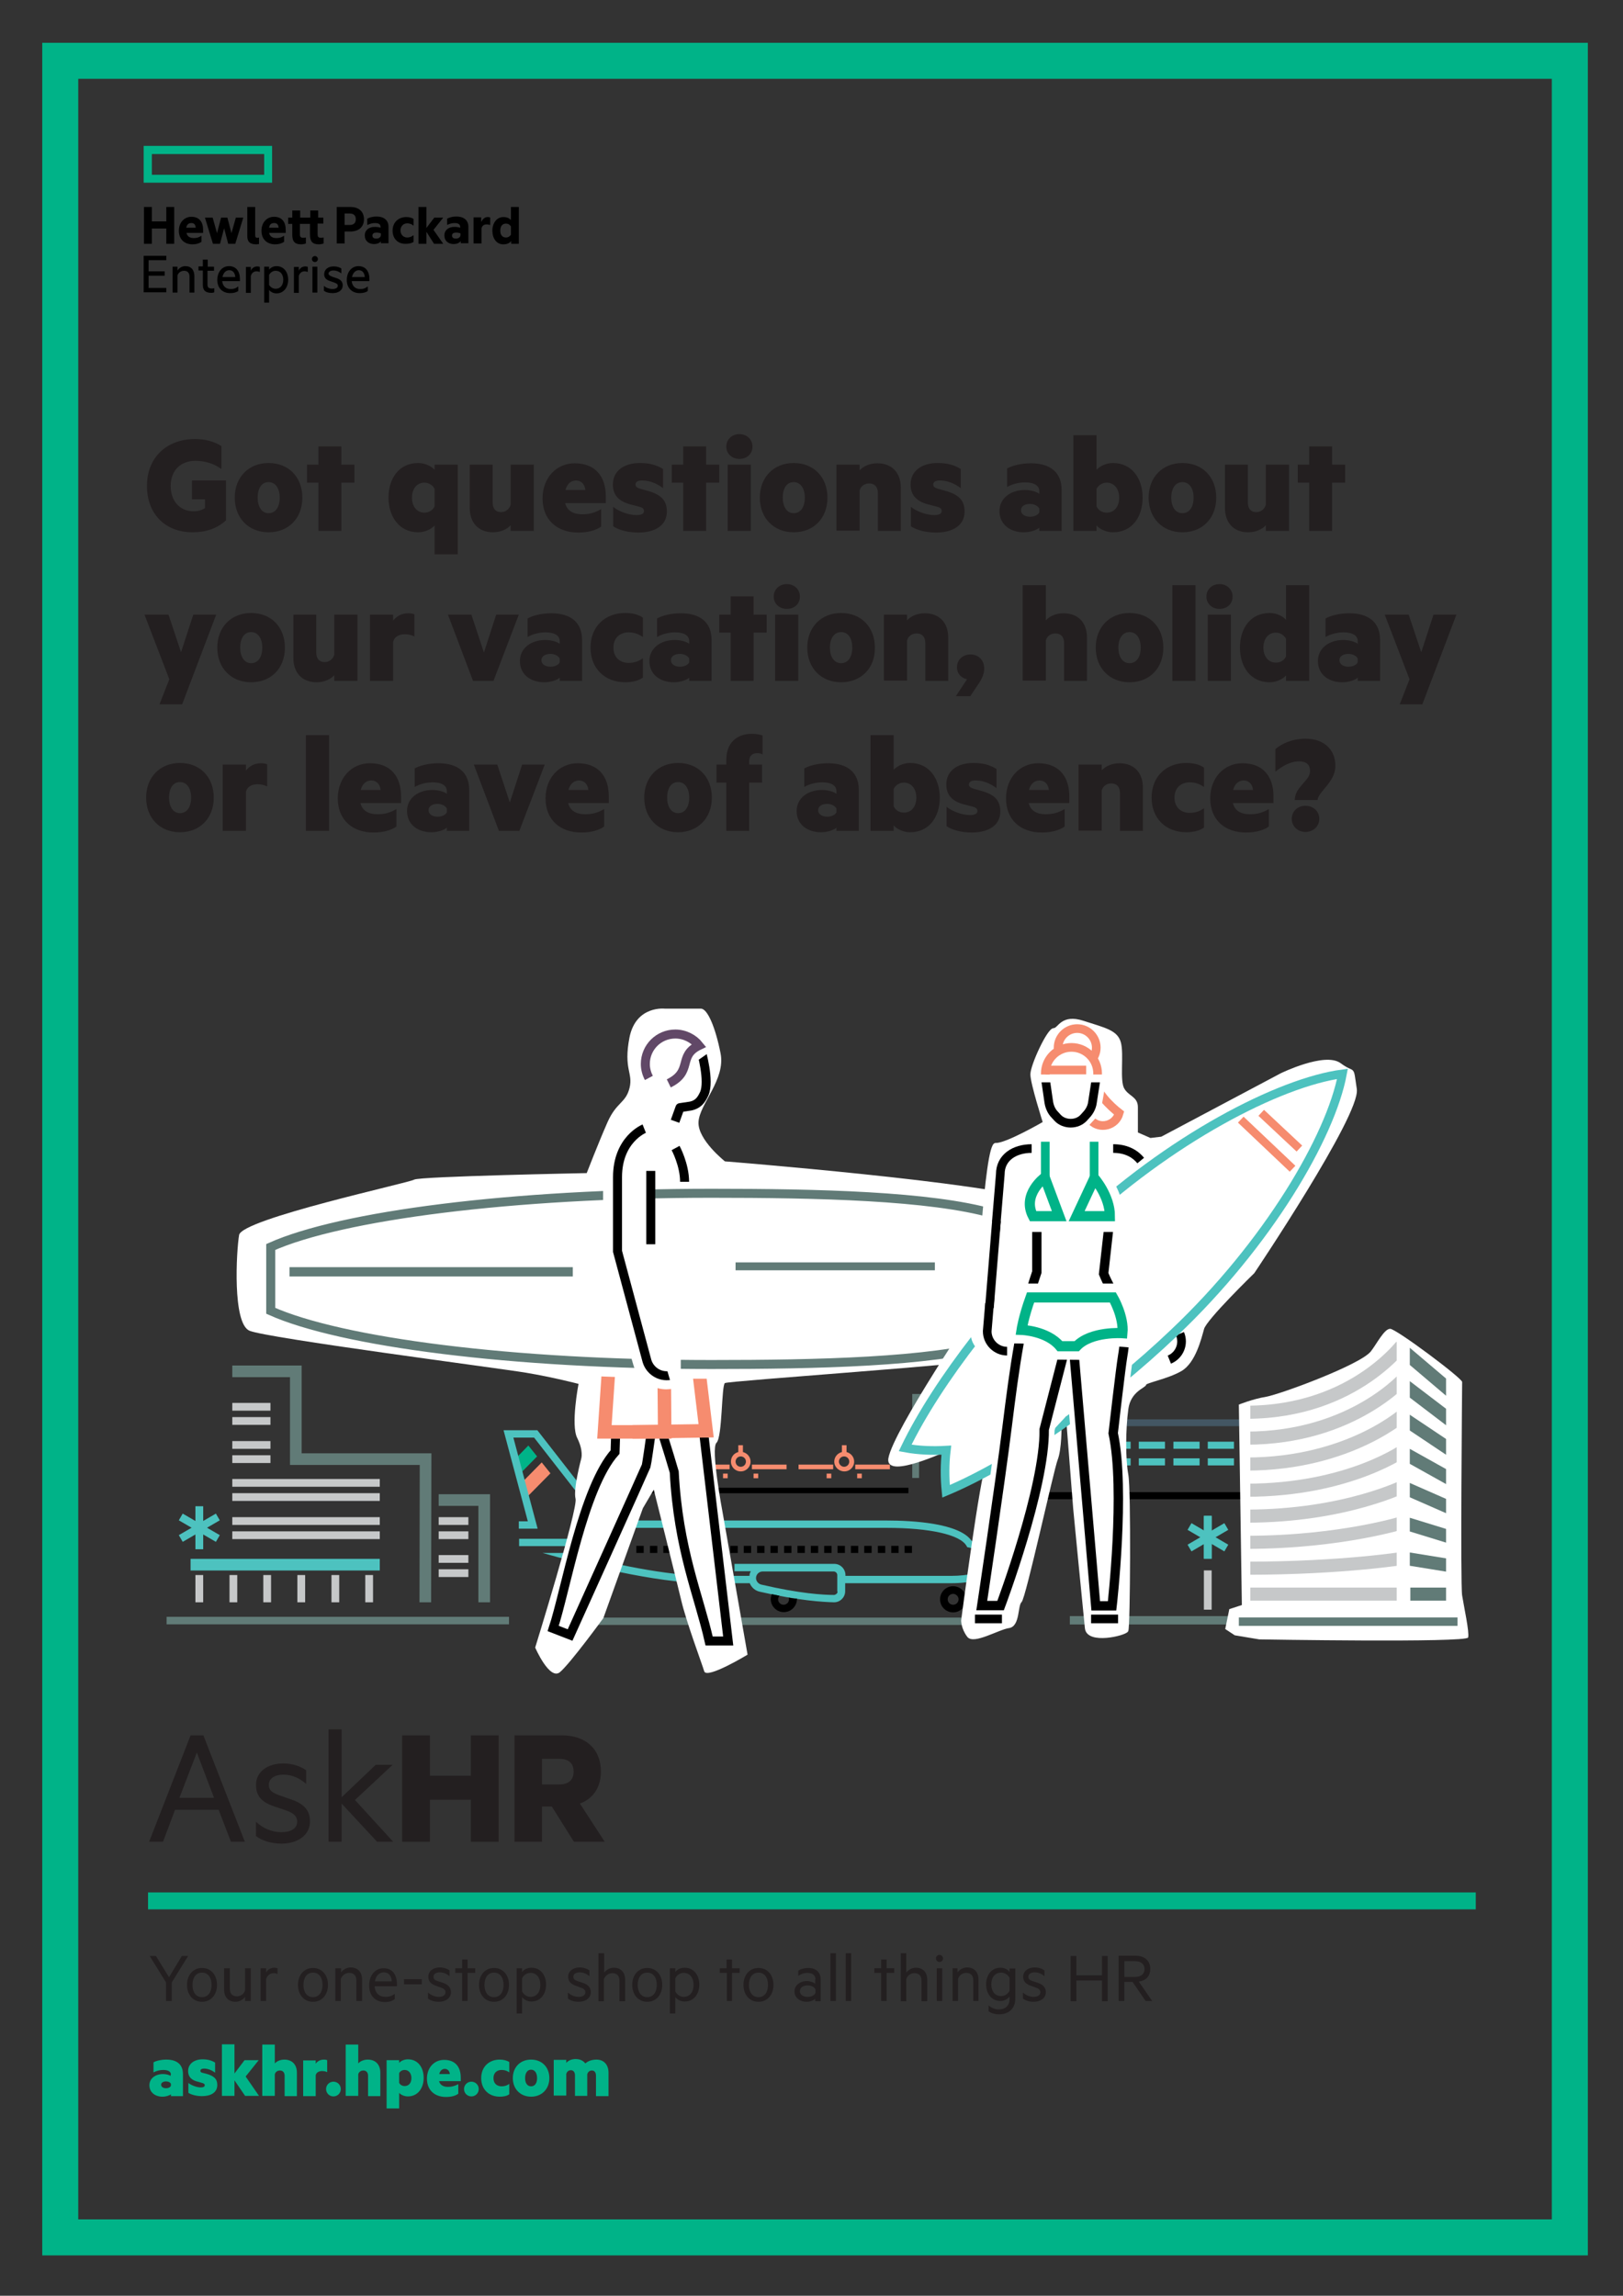 <?xml version="1.0" encoding="utf-8"?>
<!-- Generator: Adobe Illustrator 26.3.1, SVG Export Plug-In . SVG Version: 6.00 Build 0)  -->
<svg version="1.1" xmlns="http://www.w3.org/2000/svg" xmlns:xlink="http://www.w3.org/1999/xlink" x="0px" y="0px"
	 viewBox="0 0 595.3 841.9" style="enable-background:new 0 0 595.3 841.9;" xml:space="preserve">
<rect x="0" y="0" width="595.3" height="841.9" fill="#333333" stroke="none"/>
<style type="text/css">
	.st0{fill:none;stroke:#617B77;stroke-width:3.075;stroke-miterlimit:10;}
	.st1{fill:none;stroke:#000000;stroke-width:2;stroke-miterlimit:10;}
	.st2{fill:#4DC2BF;}
	.st3{fill:#F68C6F;}
	.st4{fill:#00B388;}
	.st5{fill:#435663;}
	.st6{fill:#617B77;}
	.st7{fill:#FFFFFF;stroke:#617B77;stroke-width:2.77;stroke-miterlimit:10;}
	.st8{fill:none;stroke:#617B77;stroke-width:4.269;stroke-miterlimit:10;}
	.st9{fill:none;stroke:#C6C8C9;stroke-width:2.846;stroke-miterlimit:10;}
	.st10{fill:none;stroke:#4DC2BF;stroke-width:4.269;stroke-miterlimit:10;}
	.st11{fill:none;stroke:#4DC2BF;stroke-width:2.846;stroke-miterlimit:10;}
	.st12{fill:#231F20;}
	.st13{fill:none;stroke:#00B388;stroke-width:13.202;stroke-miterlimit:10;}
	.st14{fill:none;stroke:#00B388;stroke-width:6.21;stroke-miterlimit:10;}
	.st15{fill:#FFFFFF;}
	.st16{clip-path:url(#XMLID_00000048497134121508966810000003009664496719644573_);}
	.st17{fill:none;stroke:#C6C8C9;stroke-width:4.806;stroke-miterlimit:10;}
	.st18{clip-path:url(#XMLID_00000065780506056457778500000009700732788977190329_);}
	.st19{fill:none;stroke:#617B77;stroke-width:4.806;stroke-miterlimit:10;}
	
		.st20{clip-path:url(#XMLID_00000053509083215494935550000006125183578185219721_);fill:none;stroke:#614867;stroke-width:3.3;stroke-miterlimit:10;}
	
		.st21{clip-path:url(#XMLID_00000005231534353834246280000018122396674077482150_);fill:none;stroke:#000000;stroke-width:3.3;stroke-linejoin:round;stroke-miterlimit:10;}
	.st22{fill:none;stroke:#000000;stroke-width:3.3;stroke-linejoin:round;stroke-miterlimit:10;}
	.st23{clip-path:url(#SVGID_00000052069714905093333120000007766804197255743678_);}
	.st24{fill:none;stroke:#000000;stroke-width:3.3;stroke-miterlimit:10;}
	.st25{clip-path:url(#SVGID_00000119084580243812877490000003714363985021289610_);}
	.st26{fill:none;stroke:#F68C6F;stroke-width:4.949;stroke-miterlimit:10;}
	
		.st27{clip-path:url(#SVGID_00000151510538234016413010000013759442852289584317_);fill:none;stroke:#617B77;stroke-width:3.3;stroke-miterlimit:10;}
	
		.st28{clip-path:url(#SVGID_00000062167640475941487350000007961830505248296382_);fill:none;stroke:#000000;stroke-width:3.3;stroke-miterlimit:10;}
	.st29{fill:none;stroke:#617B77;stroke-width:3.408;stroke-miterlimit:10;}
	.st30{fill:none;stroke:#617B77;stroke-width:2.897;stroke-miterlimit:10;}
	.st31{fill:#FFFFFF;stroke:#FFFFFF;stroke-width:0.932;stroke-miterlimit:10;}
	
		.st32{clip-path:url(#XMLID_00000160150915332457530880000017784401545680532114_);fill:none;stroke:#000000;stroke-width:3.176;stroke-miterlimit:10;}
	.st33{fill:none;stroke:#000000;stroke-width:3.176;stroke-miterlimit:10;}
	
		.st34{clip-path:url(#XMLID_00000017514177498540852550000017455202793458108067_);fill:none;stroke:#F68C6F;stroke-width:3.176;stroke-miterlimit:10;}
	
		.st35{clip-path:url(#XMLID_00000090277883396789920700000000373458818988368566_);fill:none;stroke:#000000;stroke-width:3.176;stroke-miterlimit:10;}
	
		.st36{clip-path:url(#XMLID_00000000214684856453843820000018052735839149823634_);fill:none;stroke:#F68C6F;stroke-width:3.176;stroke-miterlimit:10;}
	.st37{fill:none;stroke:#F68C6F;stroke-width:3.176;stroke-miterlimit:10;}
	.st38{clip-path:url(#SVGID_00000181776548165744858350000016893166607198687914_);}
	.st39{fill:none;stroke:#000000;stroke-width:3.434;stroke-miterlimit:10;}
	.st40{fill:none;stroke:#00B388;stroke-width:3.727;stroke-miterlimit:10;}
	.st41{fill:none;stroke:#00B388;stroke-width:3.176;stroke-miterlimit:10;}
	
		.st42{clip-path:url(#SVGID_00000062173494922773014460000009976641073968708278_);fill:none;stroke:#4DC2BF;stroke-width:3.176;stroke-miterlimit:10;}
	
		.st43{clip-path:url(#XMLID_00000115501952492937544890000015786371729133126793_);fill:none;stroke:#F68C6F;stroke-width:3.176;stroke-miterlimit:10;}
	.st44{fill:none;stroke:#F68C6F;stroke-width:3;stroke-miterlimit:10;}
</style>
<g id="Layer_1">
	<line class="st0" x1="392.4" y1="594.2" x2="518" y2="594.2"/>
	<line class="st1" x1="333.2" y1="546.6" x2="230.6" y2="546.6"/>
	<g id="XMLID_1337_">
		<path id="XMLID_921_" class="st2" d="M404.4,464.4h0.9l3.5,3.5h-4.3V464.4z"/>
	</g>
	<path id="XMLID_796_" class="st3" d="M326.4,538.8h-12.7v-1.7h12.7V538.8z M292.9,537.1v1.7h12.7v-1.7H292.9z M308.8,532.5v-2.5
		h1.7v2.5c1.6,0.4,2.8,1.8,2.8,3.5c0,2-1.6,3.6-3.6,3.6S306,538,306,536C306,534.3,307.2,532.9,308.8,532.5z M309.6,537.9
		c1.1,0,1.9-0.9,1.9-1.9c0-1.1-0.9-1.9-1.9-1.9c-1.1,0-1.9,0.9-1.9,1.9C307.7,537,308.6,537.9,309.6,537.9z M316.1,540.4h-1.7v1.7
		h1.7V540.4z M304.9,540.4h-1.7v1.7h1.7V540.4z"/>
	<path id="XMLID_931_" class="st3" d="M288.5,538.8h-12.7v-1.7h12.7V538.8z M254.9,537.1v1.7h12.7v-1.7H254.9z M270.8,532.5v-2.5
		h1.7v2.5c1.6,0.4,2.8,1.8,2.8,3.5c0,2-1.6,3.6-3.6,3.6s-3.6-1.6-3.6-3.6C268.1,534.3,269.2,532.9,270.8,532.5z M271.7,537.9
		c1.1,0,1.9-0.9,1.9-1.9c0-1.1-0.9-1.9-1.9-1.9c-1.1,0-1.9,0.9-1.9,1.9C269.8,537,270.6,537.9,271.7,537.9z M278.1,540.4h-1.7v1.7
		h1.7V540.4z M266.9,540.4h-1.7v1.7h1.7V540.4z"/>
	<path id="XMLID_939_" class="st3" d="M518,538.8h-12.7v-1.7H518V538.8z M484.4,537.1v1.7h12.7v-1.7H484.4z M500.4,532.5v-2.5h1.7
		v2.5c0.6,0.2,1.2,0.5,1.7,0.9c0.8,0.8,1.2,2.1,1,3.3c-0.3,1.4-1.4,2.6-2.8,2.8c-0.2,0-0.5,0.1-0.7,0.1c-1,0-1.9-0.4-2.6-1.1
		c-0.8-0.8-1.2-2.1-1-3.3C497.9,533.9,499,532.8,500.4,532.5z M499.9,537.3c0.5,0.5,1.1,0.6,1.7,0.5c0.7-0.1,1.3-0.8,1.5-1.5
		c0.1-0.6-0.1-1.3-0.5-1.7c-0.4-0.4-0.8-0.6-1.3-0.6c-0.1,0-0.3,0-0.4,0c-0.7,0.1-1.4,0.8-1.5,1.5
		C499.2,536.2,499.4,536.9,499.9,537.3z M507.7,540.4H506v1.7h1.7V540.4z M496.4,540.4h-1.7v1.7h1.7V540.4z"/>
	<g id="XMLID_947_">
		<polygon id="XMLID_948_" class="st3" points="193.2,549.1 201.9,540.3 198.7,536.3 191.7,543.4 		"/>
		<polygon id="XMLID_949_" class="st4" points="193.8,530.1 189.4,534.6 190.9,540.3 197,534.1 		"/>
	</g>
	<g id="XMLID_950_">
		<rect id="XMLID_951_" x="370.7" y="547.2" width="147.3" height="2.6"/>
		<polygon id="XMLID_952_" class="st5" points="469.5,542 472.1,542 472.1,520.5 356.9,520.5 356.9,526.2 359.5,526.2 359.5,523 
			469.5,523 		"/>
		<path id="XMLID_953_" class="st2" d="M455.7,528.7h9.6v2.6h-9.6V528.7z M443,531.3h9.6v-2.6H443V531.3z M430.4,531.3h9.6v-2.6
			h-9.6V531.3z M417.7,531.3h9.6v-2.6h-9.6V531.3z M405.1,531.3h9.6v-2.6h-9.6V531.3z M392.4,531.3h9.6v-2.6h-9.6V531.3z
			 M455.7,537.4h9.6v-2.6h-9.6V537.4z M443,537.4h9.6v-2.6H443V537.4z M430.4,537.4h9.6v-2.6h-9.6V537.4z M417.7,537.4h9.6v-2.6
			h-9.6V537.4z M405.1,537.4h9.6v-2.6h-9.6V537.4z M392.4,537.4h9.6v-2.6h-9.6V537.4z"/>
		<polygon id="XMLID_966_" class="st6" points="334.6,542 337.1,542 337.1,513.8 391.1,513.8 391.1,516.5 393.7,516.5 393.7,511.2 
			334.6,511.2 		"/>
		<g id="XMLID_968_">
			<path id="XMLID_971_" class="st2" d="M214.9,542h2.6 M230.6,542h2.6"/>
		</g>
	</g>
	<g id="XMLID_975_">
		<g id="XMLID_976_">
			<path id="XMLID_1383_" d="M236.1,569.5h-2.7v-2.6h2.7V569.5z M241.1,566.9h-2.7v2.6h2.7V566.9z M246,566.9h-2.7v2.6h2.7V566.9z
				 M250.9,566.9h-2.7v2.6h2.7V566.9z M255.8,566.9h-2.7v2.6h2.7V566.9z M260.7,566.9H258v2.6h2.7V566.9z M265.7,566.9h-2.7v2.6h2.7
				V566.9z M270.6,566.9h-2.7v2.6h2.7V566.9z M275.5,566.9h-2.7v2.6h2.7V566.9z M280.4,566.9h-2.7v2.6h2.7V566.9z M285.3,566.9h-2.7
				v2.6h2.7V566.9z M290.3,566.9h-2.7v2.6h2.7V566.9z M295.2,566.9h-2.7v2.6h2.7V566.9z M300.1,566.9h-2.7v2.6h2.7V566.9z
				 M305,566.9h-2.7v2.6h2.7V566.9z M309.9,566.9h-2.7v2.6h2.7V566.9z M314.8,566.9h-2.7v2.6h2.7V566.9z M319.8,566.9H317v2.6h2.7
				V566.9z M324.7,566.9H322v2.6h2.7V566.9z M329.6,566.9h-2.7v2.6h2.7V566.9z M334.5,566.9h-2.7v2.6h2.7V566.9z"/>
			<path id="XMLID_977_" d="M349.6,591.3c-2.6,0-4.8-2.1-4.8-4.8c0-2.6,2.1-4.8,4.8-4.8c2.6,0,4.8,2.1,4.8,4.8
				C354.3,589.2,352.2,591.3,349.6,591.3z M349.6,584.5c-1.1,0-2,0.9-2,2c0,1.1,0.9,2,2,2c1.1,0,2-0.9,2-2
				C351.6,585.5,350.7,584.5,349.6,584.5z"/>
			<path id="XMLID_1002_" class="st2" d="M356.4,565.1c-4.4-6.5-21.4-7.5-31.3-7.5H222.9l-25.8-33.1h-12.4l8.9,33.4h-3.3v2.7h6.9
				l-8.9-33.4h7.6l25.8,33.1h103.5c15.8,0,27,2.5,29.3,6.6l0.3,0.5l0.6,0.1c4.8,1.2,7.9,4.1,7.9,5.3c0,0.6-0.2,1.2-0.7,1.7
				c-1.9,2-7.3,3.4-13.6,3.4h-38.9v-0.3c0-2.2-1.8-4.1-4.1-4.1h-2.2h-23.9h-10.5v2.7h6c-0.3,0.5-0.5,1.1-0.5,1.7h-15.4
				c-15,0-35.7-4.6-50.2-8.4h-10.3c13.4,3.8,41.4,11.1,60.5,11.1H275c0.6,1.5,1.9,2.7,3.6,3.1c14.4,3.3,23.3,3.8,27.3,3.9
				c0,0,0,0,0,0c1.1,0,2.1-0.4,2.9-1.2c0.8-0.8,1.2-1.8,1.2-2.9v-2.9h38.9c7.2,0,13.1-1.6,15.6-4.2c1-1.1,1.5-2.4,1.5-3.7
				C365.7,569.6,361,566.4,356.4,565.1z M307.2,583.6c0,0.4-0.1,0.7-0.4,0.9c-0.2,0.2-0.6,0.4-0.9,0.4c0,0,0,0,0,0
				c-3.9,0-12.6-0.5-26.7-3.8c-1.1-0.3-1.9-1.3-1.9-2.4c0-1.3,1.1-2.4,2.4-2.4h23.9h2.2c0.7,0,1.3,0.6,1.3,1.3V583.6z"/>
			<path id="XMLID_1005_" d="M289.3,585.9c0.1,0.2,0.1,0.4,0.1,0.6c0,1.1-0.9,2-2,2c-1.1,0-2-0.9-2-2c0-0.5,0.2-0.9,0.5-1.3
				c-0.9-0.2-1.8-0.4-2.8-0.6c-0.2,0.6-0.4,1.2-0.4,1.8c0,2.6,2.1,4.8,4.8,4.8c2.6,0,4.8-2.1,4.8-4.8c0-0.1,0-0.1,0-0.2
				C291.2,586.3,290.3,586.1,289.3,585.9z"/>
			<rect id="XMLID_1006_" x="190.4" y="564.3" class="st2" width="28.7" height="2.7"/>
		</g>
		<polygon id="XMLID_1007_" class="st6" points="364.8,595.9 211.8,595.9 211.8,593.2 358.8,593.2 		"/>
	</g>
	<line id="XMLID_5346_" class="st7" x1="186.7" y1="594.3" x2="61.1" y2="594.3"/>
	<polyline id="XMLID_5344_" class="st8" points="156,587.6 156.1,535.1 108.5,535.1 108.5,502.9 85.2,502.9 	"/>
	<g id="XMLID_5348_">
		<g id="XMLID_5349_">
			<line id="XMLID_5350_" class="st9" x1="85.2" y1="549" x2="139.3" y2="549"/>
			<line id="XMLID_5351_" class="st9" x1="85.2" y1="543.8" x2="139.3" y2="543.8"/>
		</g>
		<g id="XMLID_5352_">
			<line id="XMLID_5354_" class="st9" x1="85.2" y1="563" x2="139.3" y2="563"/>
			<line id="XMLID_5355_" class="st9" x1="85.2" y1="557.8" x2="139.3" y2="557.8"/>
		</g>
	</g>
	<g id="XMLID_5356_">
		<line id="XMLID_5357_" class="st9" x1="160.9" y1="563" x2="171.8" y2="563"/>
		<line id="XMLID_5358_" class="st9" x1="160.9" y1="557.8" x2="171.8" y2="557.8"/>
	</g>
	<g id="XMLID_5359_">
		<line id="XMLID_5360_" class="st9" x1="160.9" y1="576.9" x2="171.8" y2="576.9"/>
		<line id="XMLID_5361_" class="st9" x1="160.9" y1="571.7" x2="171.8" y2="571.7"/>
	</g>
	<g id="XMLID_5362_">
		<g id="XMLID_5363_">
			<line id="XMLID_5364_" class="st9" x1="85.2" y1="521.1" x2="99.2" y2="521.1"/>
			<line id="XMLID_5365_" class="st9" x1="85.2" y1="515.9" x2="99.2" y2="515.9"/>
		</g>
		<g id="XMLID_5366_">
			<line id="XMLID_5367_" class="st9" x1="85.2" y1="535.1" x2="99.2" y2="535.1"/>
			<line id="XMLID_5368_" class="st9" x1="85.2" y1="529.9" x2="99.2" y2="529.9"/>
		</g>
	</g>
	<polyline id="XMLID_5369_" class="st8" points="160.9,550.1 177.6,550.1 177.6,587.6 	"/>
	<line id="XMLID_5370_" class="st10" x1="139.3" y1="573.8" x2="69.9" y2="573.8"/>
	<line id="XMLID_5371_" class="st9" x1="135.4" y1="577.6" x2="135.4" y2="587.6"/>
	<line id="XMLID_5372_" class="st9" x1="123" y1="577.6" x2="123" y2="587.6"/>
	<line id="XMLID_5373_" class="st9" x1="110.5" y1="577.6" x2="110.5" y2="587.6"/>
	<line id="XMLID_5374_" class="st9" x1="98" y1="577.6" x2="98" y2="587.6"/>
	<line id="XMLID_5375_" class="st9" x1="85.6" y1="577.6" x2="85.6" y2="587.6"/>
	<line id="XMLID_5376_" class="st9" x1="73.1" y1="577.6" x2="73.1" y2="587.6"/>
	<g id="XMLID_5377_">
		<line id="XMLID_5378_" class="st11" x1="73.1" y1="552.4" x2="73.1" y2="568.1"/>
		<line id="XMLID_5379_" class="st11" x1="73.1" y1="552.4" x2="73.1" y2="568.1"/>
		<line id="XMLID_5380_" class="st11" x1="79.9" y1="556.3" x2="66.3" y2="564.2"/>
		<line id="XMLID_5381_" class="st11" x1="79.9" y1="564.2" x2="66.3" y2="556.3"/>
	</g>
	<g id="XMLID_5_">
		<line id="XMLID_9_" class="st11" x1="443" y1="555.9" x2="443" y2="571.6"/>
		<line id="XMLID_8_" class="st11" x1="443" y1="555.9" x2="443" y2="571.6"/>
		<line id="XMLID_7_" class="st11" x1="449.8" y1="559.8" x2="436.3" y2="567.7"/>
		<line id="XMLID_6_" class="st11" x1="449.8" y1="567.7" x2="436.3" y2="559.8"/>
	</g>
	<g>
		<path class="st12" d="M75.2,186.3v-3.2h-4.8v-6.9h12.5v14.6c-3.3,3.1-7.6,4.4-12.2,4.4c-10.4,0-16.8-7-16.8-17
			c0-10.4,7.2-17.2,17.7-17.2c3.7,0,7.2,1,9.6,2.6v8.4c-2.5-1.8-5.6-3-9.6-3c-5.3,0-9,3.5-9,9.2c0,5.6,3.4,9.3,8.4,9.3
			C72.6,187.5,74.1,187.1,75.2,186.3z"/>
		<path class="st12" d="M98.5,195.2c-7.3,0-12.4-5.2-12.4-12.7c0-7.5,5.1-12.7,12.4-12.7c7.4,0,12.4,5.2,12.4,12.7
			C110.9,190,105.9,195.2,98.5,195.2z M98.5,176.8c-2.6,0-4,2.4-4,5.7c0,3.3,1.5,5.7,4,5.7c2.6,0,4.1-2.3,4.1-5.7
			C102.6,179.2,101.1,176.8,98.5,176.8z"/>
		<path class="st12" d="M125.2,194.7h-8.4V177h-4.2v-6.6h4.2v-6.7h8.4v6.7h4.8v6.6h-4.8V194.7z"/>
		<path class="st12" d="M159.4,192.7c-1.1,1.3-3.5,2.5-6,2.5c-7,0-10.9-5.8-10.9-12.7c0-7,3.8-12.7,10.9-12.7c2.5,0,4.9,1.2,6,2.5
			v-1.9h8.5v32.9h-8.5V192.7z M159.4,179.3c-0.6-1.3-2.1-2.3-3.7-2.3c-2.9,0-4.6,2.4-4.6,5.5c0,3.1,1.7,5.5,4.6,5.5
			c1.6,0,3.1-0.9,3.7-2.3V179.3z"/>
		<path class="st12" d="M195.8,194.7h-8.5v-2.1c-1.3,1.5-3.7,2.6-6.5,2.6c-5.3,0-8.5-3.5-8.5-8.9v-15.9h8.4v13.9
			c0,2.1,1,3.5,3.1,3.5c1.6,0,3-1,3.5-2.7v-14.7h8.5V194.7z"/>
		<path class="st12" d="M207.3,184.5c0.7,2.9,3.1,4.1,6.2,4.1c2.6,0,4.6-0.5,7-1.9v6.4c-1.9,1.4-4.9,2.2-8.4,2.2
			c-7.8,0-13.1-4.7-13.1-12.5c0-7.6,5.1-12.9,11.8-12.9c7.6,0,11.4,4.9,11.4,12.1v2.5H207.3z M207.4,179.7h7.3
			c-0.2-2.1-1.5-3.5-3.5-3.5C209.3,176.3,208,177.5,207.4,179.7z"/>
		<path class="st12" d="M224.8,185.8c2.3,1.9,6.1,3.1,8.6,3.1c1.7,0,2.8-0.4,2.8-1.5c0-1-0.8-1.4-2.2-1.7l-1.9-0.5
			c-4.5-1-7.3-3.1-7.3-7.5c0-5.1,4.2-7.9,9.9-7.9c3.5,0,6.1,0.7,8.5,2.2v7c-2.3-1.7-4.9-2.8-7.7-2.8c-1.5,0-2.4,0.5-2.4,1.5
			c0,0.9,0.7,1.2,1.9,1.6l2.2,0.6c5.3,1.4,7.4,3.6,7.4,7.7c0,5.2-4.5,7.7-10.5,7.7c-3.4,0-7-0.8-9.2-2.3V185.8z"/>
		<path class="st12" d="M259,194.7h-8.4V177h-4.2v-6.6h4.2v-6.7h8.4v6.7h4.8v6.6H259V194.7z"/>
		<path class="st12" d="M271.2,168.3c-2.6,0-4.8-1.8-4.8-4.5c0-2.8,2.2-4.6,4.8-4.6c2.6,0,4.8,1.8,4.8,4.6
			C276,166.6,273.8,168.3,271.2,168.3z M275.4,194.7h-8.5v-24.3h8.5V194.7z"/>
		<path class="st12" d="M291.1,195.2c-7.3,0-12.4-5.2-12.4-12.7c0-7.5,5.1-12.7,12.4-12.7c7.4,0,12.4,5.2,12.4,12.7
			C303.5,190,298.5,195.2,291.1,195.2z M291.1,176.8c-2.6,0-4,2.4-4,5.7c0,3.3,1.5,5.7,4,5.7c2.6,0,4.1-2.3,4.1-5.7
			C295.2,179.2,293.7,176.8,291.1,176.8z"/>
		<path class="st12" d="M306.8,170.4h8.5v2.1c1.3-1.5,3.7-2.6,6.5-2.6c5.4,0,8.6,3.5,8.6,8.9v15.9H322v-13.9c0-2-1-3.5-3.2-3.5
			c-1.7,0-3.1,1-3.5,2.6v14.7h-8.5V170.4z"/>
		<path class="st12" d="M334,185.8c2.3,1.9,6.1,3.1,8.6,3.1c1.7,0,2.8-0.4,2.8-1.5c0-1-0.8-1.4-2.2-1.7l-1.9-0.5
			c-4.5-1-7.3-3.1-7.3-7.5c0-5.1,4.2-7.9,9.9-7.9c3.5,0,6.1,0.7,8.5,2.2v7c-2.3-1.7-4.9-2.8-7.7-2.8c-1.5,0-2.4,0.5-2.4,1.5
			c0,0.9,0.7,1.2,1.9,1.6l2.2,0.6c5.3,1.4,7.4,3.6,7.4,7.7c0,5.2-4.5,7.7-10.5,7.7c-3.4,0-7-0.8-9.2-2.3V185.8z"/>
		<path class="st12" d="M381.2,180.1c0-1.9-1.7-3.2-5.2-3.2c-2.3,0-4.7,0.6-6.6,1.7v-6.8c2-1.1,5.2-1.9,8.7-1.9
			c7.2,0,11.3,3.4,11.3,9.8v15h-8.2v-1.2c-0.8,0.8-3.1,1.7-5.7,1.7c-4.8,0-8.9-2.7-8.9-7.8c0-4.7,4.1-7.7,9.3-7.7
			c2.1,0,4.3,0.6,5.3,1.4V180.1z M381.2,186.5c-0.5-1-1.9-1.7-3.4-1.7c-1.7,0-3.3,0.7-3.3,2.3c0,1.7,1.7,2.4,3.3,2.4
			c1.5,0,2.9-0.6,3.4-1.6V186.5z"/>
		<path class="st12" d="M402.2,194.7h-8.5v-35.1h8.5v12.7c1.1-1.3,3.5-2.5,6-2.5c7,0,10.9,5.7,10.9,12.7c0,7-3.8,12.7-10.9,12.7
			c-2.5,0-4.9-1.2-6-2.5V194.7z M402.2,185.7c0.6,1.4,2.1,2.3,3.7,2.3c2.9,0,4.6-2.3,4.6-5.5c0-3.1-1.7-5.5-4.6-5.5
			c-1.6,0-3.1,1-3.7,2.3V185.7z"/>
		<path class="st12" d="M433.7,195.2c-7.3,0-12.4-5.2-12.4-12.7c0-7.5,5.1-12.7,12.4-12.7c7.4,0,12.4,5.2,12.4,12.7
			C446.1,190,441.1,195.2,433.7,195.2z M433.7,176.8c-2.6,0-4.1,2.4-4.1,5.7c0,3.3,1.5,5.7,4.1,5.7c2.6,0,4.1-2.3,4.1-5.7
			C437.8,179.2,436.3,176.8,433.7,176.8z"/>
		<path class="st12" d="M472.8,194.7h-8.5v-2.1c-1.3,1.5-3.7,2.6-6.5,2.6c-5.3,0-8.5-3.5-8.5-8.9v-15.9h8.4v13.9
			c0,2.1,1,3.5,3.1,3.5c1.6,0,3-1,3.5-2.7v-14.7h8.5V194.7z"/>
		<path class="st12" d="M488.6,194.7h-8.4V177h-4.2v-6.6h4.2v-6.7h8.4v6.7h4.8v6.6h-4.8V194.7z"/>
		<path class="st12" d="M58.5,258.3l3.6-9.2L53,225.4h8.8l4.6,13.8l4.5-13.8h8.4l-12.5,32.9H58.5z"/>
		<path class="st12" d="M92.1,250.2c-7.3,0-12.4-5.2-12.4-12.7c0-7.5,5.1-12.7,12.4-12.7c7.4,0,12.4,5.2,12.4,12.7
			C104.5,245,99.5,250.2,92.1,250.2z M92.1,231.8c-2.6,0-4,2.4-4,5.7c0,3.3,1.5,5.7,4,5.7c2.6,0,4.1-2.3,4.1-5.7
			C96.2,234.2,94.7,231.8,92.1,231.8z"/>
		<path class="st12" d="M131.1,249.7h-8.5v-2.1c-1.3,1.5-3.7,2.6-6.5,2.6c-5.3,0-8.5-3.5-8.5-8.9v-15.9h8.4v13.9
			c0,2.1,1,3.5,3.1,3.5c1.6,0,3-1,3.5-2.7v-14.7h8.5V249.7z"/>
		<path class="st12" d="M152,233.4c-1-0.5-2.2-0.8-3.5-0.8c-2.3,0-3.9,1-4.3,2.8v14.3h-8.5v-24.3h8.5v2.2c1.2-1.6,3.1-2.7,5.5-2.7
			c1.1,0,1.9,0.2,2.3,0.4V233.4z"/>
		<path class="st12" d="M173.5,249.7l-9.2-24.3h8.6l4.6,13.9l4.5-13.9h8.3l-9.3,24.3H173.5z"/>
		<path class="st12" d="M205.3,235.1c0-1.9-1.7-3.2-5.2-3.2c-2.3,0-4.7,0.6-6.6,1.7v-6.8c2-1.1,5.2-1.9,8.7-1.9
			c7.2,0,11.3,3.4,11.3,9.8v15h-8.2v-1.2c-0.8,0.8-3.1,1.7-5.7,1.7c-4.8,0-8.9-2.7-8.9-7.8c0-4.7,4.1-7.7,9.3-7.7
			c2.1,0,4.3,0.6,5.3,1.4V235.1z M205.3,241.5c-0.5-1-1.9-1.7-3.4-1.7c-1.7,0-3.3,0.7-3.3,2.3c0,1.7,1.7,2.4,3.3,2.4
			c1.5,0,2.9-0.6,3.4-1.6V241.5z"/>
		<path class="st12" d="M229.3,224.8c2.5,0,4.8,0.5,6.5,1.7v7.1c-1.6-1.1-3.2-1.7-5.2-1.7c-3.1,0-5.6,1.9-5.6,5.6
			c0,3.7,2.5,5.6,5.6,5.6c2,0,3.7-0.6,5.2-1.7v7.1c-1.7,1.2-4,1.7-6.5,1.7c-7.3,0-12.7-4.9-12.7-12.7
			C216.6,229.7,222,224.8,229.3,224.8z"/>
		<path class="st12" d="M252.8,235.1c0-1.9-1.7-3.2-5.2-3.2c-2.3,0-4.7,0.6-6.6,1.7v-6.8c2-1.1,5.2-1.9,8.7-1.9
			c7.2,0,11.3,3.4,11.3,9.8v15h-8.2v-1.2c-0.8,0.8-3.1,1.7-5.7,1.7c-4.8,0-8.9-2.7-8.9-7.8c0-4.7,4.1-7.7,9.3-7.7
			c2.1,0,4.3,0.6,5.3,1.4V235.1z M252.8,241.5c-0.5-1-1.9-1.7-3.4-1.7c-1.7,0-3.3,0.7-3.3,2.3c0,1.7,1.7,2.4,3.3,2.4
			c1.5,0,2.9-0.6,3.4-1.6V241.5z"/>
		<path class="st12" d="M276.5,249.7H268V232h-4.2v-6.6h4.2v-6.7h8.4v6.7h4.8v6.6h-4.8V249.7z"/>
		<path class="st12" d="M288.6,223.3c-2.6,0-4.8-1.8-4.8-4.5c0-2.8,2.2-4.6,4.8-4.6c2.6,0,4.8,1.8,4.8,4.6
			C293.4,221.6,291.2,223.3,288.6,223.3z M292.8,249.7h-8.5v-24.3h8.5V249.7z"/>
		<path class="st12" d="M308.5,250.2c-7.3,0-12.4-5.2-12.4-12.7c0-7.5,5.1-12.7,12.4-12.7c7.4,0,12.4,5.2,12.4,12.7
			C321,245,315.9,250.2,308.5,250.2z M308.5,231.8c-2.6,0-4.1,2.4-4.1,5.7c0,3.3,1.5,5.7,4.1,5.7c2.6,0,4.1-2.3,4.1-5.7
			C312.6,234.2,311.2,231.8,308.5,231.8z"/>
		<path class="st12" d="M324.2,225.4h8.5v2.1c1.3-1.5,3.7-2.6,6.5-2.6c5.4,0,8.6,3.5,8.6,8.9v15.9h-8.4v-13.9c0-2-1-3.5-3.2-3.5
			c-1.7,0-3.1,1-3.5,2.6v14.7h-8.5V225.4z"/>
		<path class="st12" d="M354.7,249.1c-1.9-0.4-3.7-1.9-3.7-4.4c0-2.8,2.2-4.7,5-4.7c2.6,0,5,1.8,5,5.2c0,1.9-0.9,3.9-2.1,5.6l-3,4.5
			h-5.3L354.7,249.1z"/>
		<path class="st12" d="M375.1,214.6h8.5v12.9c1.3-1.5,3.7-2.6,6.5-2.6c5.4,0,8.6,3.5,8.6,8.9v15.9h-8.4v-13.9c0-2-1-3.5-3.2-3.5
			c-1.7,0-3.1,1-3.5,2.6v14.7h-8.5V214.6z"/>
		<path class="st12" d="M414.3,250.2c-7.3,0-12.4-5.2-12.4-12.7c0-7.5,5.1-12.7,12.4-12.7c7.4,0,12.4,5.2,12.4,12.7
			C426.7,245,421.7,250.2,414.3,250.2z M414.3,231.8c-2.6,0-4.1,2.4-4.1,5.7c0,3.3,1.5,5.7,4.1,5.7c2.6,0,4.1-2.3,4.1-5.7
			C418.4,234.2,416.9,231.8,414.3,231.8z"/>
		<path class="st12" d="M438.5,249.7H430v-35.1h8.5V249.7z"/>
		<path class="st12" d="M447.3,223.3c-2.6,0-4.8-1.8-4.8-4.5c0-2.8,2.2-4.6,4.8-4.6s4.8,1.8,4.8,4.6
			C452.1,221.6,449.9,223.3,447.3,223.3z M451.5,249.7H443v-24.3h8.5V249.7z"/>
		<path class="st12" d="M471.7,247.7c-1.1,1.3-3.5,2.5-6,2.5c-7,0-10.9-5.7-10.9-12.7c0-7,3.8-12.7,10.9-12.7c2.5,0,4.9,1.2,6,2.5
			v-12.7h8.5v35.1h-8.5V247.7z M471.7,234.3c-0.6-1.3-2.1-2.3-3.7-2.3c-2.9,0-4.6,2.4-4.6,5.5c0,3.1,1.7,5.5,4.6,5.5
			c1.7,0,3.1-0.9,3.7-2.3V234.3z"/>
		<path class="st12" d="M498,235.1c0-1.9-1.7-3.2-5.2-3.2c-2.3,0-4.7,0.6-6.6,1.7v-6.8c2-1.1,5.2-1.9,8.7-1.9
			c7.2,0,11.3,3.4,11.3,9.8v15H498v-1.2c-0.8,0.8-3.1,1.7-5.7,1.7c-4.8,0-8.9-2.7-8.9-7.8c0-4.7,4.1-7.7,9.3-7.7
			c2.1,0,4.3,0.6,5.3,1.4V235.1z M498,241.5c-0.5-1-1.9-1.7-3.4-1.7c-1.7,0-3.3,0.7-3.3,2.3c0,1.7,1.7,2.4,3.3,2.4
			c1.5,0,2.9-0.6,3.4-1.6V241.5z"/>
		<path class="st12" d="M513.4,258.3l3.6-9.2l-9.1-23.7h8.8l4.6,13.8l4.5-13.8h8.4l-12.5,32.9H513.4z"/>
		<path class="st12" d="M66,305.2c-7.3,0-12.4-5.2-12.4-12.7c0-7.5,5.1-12.7,12.4-12.7c7.4,0,12.4,5.2,12.4,12.7
			C78.4,300,73.4,305.2,66,305.2z M66,286.8c-2.6,0-4,2.4-4,5.7c0,3.3,1.5,5.7,4,5.7c2.6,0,4.1-2.3,4.1-5.7
			C70.1,289.2,68.6,286.8,66,286.8z"/>
		<path class="st12" d="M98,288.4c-1-0.5-2.2-0.8-3.5-0.8c-2.3,0-3.9,1-4.3,2.8v14.3h-8.5v-24.3h8.5v2.2c1.2-1.6,3.1-2.7,5.5-2.7
			c1.1,0,1.9,0.2,2.3,0.4V288.4z"/>
		<path class="st12" d="M120.7,304.7h-8.5v-35.1h8.5V304.7z"/>
		<path class="st12" d="M132.2,294.5c0.7,2.9,3.1,4.1,6.2,4.1c2.6,0,4.6-0.5,7-1.9v6.4c-1.9,1.4-4.9,2.2-8.4,2.2
			c-7.8,0-13.1-4.7-13.1-12.5c0-7.6,5.1-12.9,11.8-12.9c7.6,0,11.4,4.9,11.4,12.1v2.5H132.2z M132.3,289.7h7.3
			c-0.2-2.1-1.5-3.5-3.5-3.5C134.2,286.3,132.9,287.5,132.3,289.7z"/>
		<path class="st12" d="M163.9,290.1c0-1.9-1.7-3.2-5.2-3.2c-2.3,0-4.7,0.6-6.6,1.7v-6.8c2-1.1,5.2-1.9,8.7-1.9
			c7.2,0,11.3,3.4,11.3,9.8v15h-8.2v-1.2c-0.8,0.8-3.1,1.7-5.7,1.7c-4.8,0-8.9-2.7-8.9-7.8c0-4.7,4.1-7.7,9.3-7.7
			c2.1,0,4.3,0.6,5.3,1.4V290.1z M163.9,296.5c-0.5-1-1.9-1.7-3.4-1.7c-1.7,0-3.3,0.7-3.3,2.3c0,1.7,1.7,2.4,3.3,2.4
			c1.5,0,2.9-0.6,3.4-1.6V296.5z"/>
		<path class="st12" d="M183,304.7l-9.2-24.3h8.6l4.6,13.9l4.5-13.9h8.3l-9.3,24.3H183z"/>
		<path class="st12" d="M208.4,294.5c0.7,2.9,3.1,4.1,6.2,4.1c2.6,0,4.6-0.5,7-1.9v6.4c-1.9,1.4-4.9,2.2-8.4,2.2
			c-7.8,0-13.1-4.7-13.1-12.5c0-7.6,5.1-12.9,11.8-12.9c7.6,0,11.4,4.9,11.4,12.1v2.5H208.4z M208.5,289.7h7.3
			c-0.2-2.1-1.5-3.5-3.5-3.5C210.4,286.3,209.1,287.5,208.5,289.7z"/>
		<path class="st12" d="M248.7,305.2c-7.3,0-12.4-5.2-12.4-12.7c0-7.5,5.1-12.7,12.4-12.7c7.4,0,12.4,5.2,12.4,12.7
			C261.1,300,256,305.2,248.7,305.2z M248.7,286.8c-2.6,0-4,2.4-4,5.7c0,3.3,1.5,5.7,4,5.7c2.6,0,4.1-2.3,4.1-5.7
			C252.8,289.2,251.3,286.8,248.7,286.8z"/>
		<path class="st12" d="M279.8,276.7c-0.6-0.3-1.2-0.5-2-0.5c-1.9,0-3,1-3,2.9v1.3h4.7v6.6h-4.7v17.7h-8.4V287h-3.6v-6.6h3.6v-1.8
			c0-5.8,3.5-9.5,9.4-9.5c1.6,0,2.9,0.3,3.9,0.6V276.7z"/>
		<path class="st12" d="M306.8,290.1c0-1.9-1.7-3.2-5.2-3.2c-2.3,0-4.7,0.6-6.6,1.7v-6.8c2-1.1,5.2-1.9,8.7-1.9
			c7.2,0,11.3,3.4,11.3,9.8v15h-8.2v-1.2c-0.8,0.8-3.1,1.7-5.7,1.7c-4.8,0-8.9-2.7-8.9-7.8c0-4.7,4.1-7.7,9.3-7.7
			c2.1,0,4.3,0.6,5.3,1.4V290.1z M306.8,296.5c-0.5-1-1.9-1.7-3.4-1.7c-1.7,0-3.3,0.7-3.3,2.3c0,1.7,1.7,2.4,3.3,2.4
			c1.5,0,2.9-0.6,3.4-1.6V296.5z"/>
		<path class="st12" d="M327.8,304.7h-8.5v-35.1h8.5v12.7c1.1-1.3,3.5-2.5,6-2.5c7,0,10.9,5.7,10.9,12.7c0,7-3.8,12.7-10.9,12.7
			c-2.5,0-4.9-1.2-6-2.5V304.7z M327.8,295.7c0.6,1.4,2.1,2.3,3.7,2.3c2.9,0,4.6-2.3,4.6-5.5c0-3.1-1.7-5.5-4.6-5.5
			c-1.6,0-3.1,1-3.7,2.3V295.7z"/>
		<path class="st12" d="M347.1,295.8c2.3,1.9,6.1,3.1,8.6,3.1c1.7,0,2.8-0.4,2.8-1.5c0-1-0.8-1.4-2.2-1.7l-1.9-0.5
			c-4.5-1-7.3-3.1-7.3-7.5c0-5.1,4.2-7.9,9.9-7.9c3.5,0,6.1,0.7,8.5,2.2v7c-2.3-1.7-4.9-2.8-7.7-2.8c-1.5,0-2.4,0.5-2.4,1.5
			c0,0.9,0.7,1.2,1.9,1.6l2.2,0.6c5.3,1.4,7.4,3.6,7.4,7.7c0,5.2-4.5,7.7-10.5,7.7c-3.4,0-7-0.8-9.2-2.3V295.8z"/>
		<path class="st12" d="M377.3,294.5c0.7,2.9,3.1,4.1,6.2,4.1c2.6,0,4.6-0.5,7-1.9v6.4c-1.9,1.4-4.9,2.2-8.4,2.2
			c-7.8,0-13.1-4.7-13.1-12.5c0-7.6,5.1-12.9,11.8-12.9c7.6,0,11.4,4.9,11.4,12.1v2.5H377.3z M377.4,289.7h7.3
			c-0.2-2.1-1.5-3.5-3.5-3.5C379.3,286.3,378,287.5,377.4,289.7z"/>
		<path class="st12" d="M395.6,280.4h8.5v2.1c1.4-1.5,3.7-2.6,6.5-2.6c5.4,0,8.6,3.5,8.6,8.9v15.9h-8.4v-13.9c0-2-1-3.5-3.2-3.5
			c-1.7,0-3.1,1-3.5,2.6v14.7h-8.5V280.4z"/>
		<path class="st12" d="M435.1,279.8c2.5,0,4.8,0.5,6.5,1.7v7.1c-1.6-1.1-3.2-1.7-5.2-1.7c-3.1,0-5.6,1.9-5.6,5.6
			c0,3.7,2.5,5.6,5.6,5.6c2,0,3.7-0.6,5.2-1.7v7.1c-1.7,1.2-4,1.7-6.5,1.7c-7.3,0-12.7-4.9-12.7-12.7
			C422.4,284.7,427.8,279.8,435.1,279.8z"/>
		<path class="st12" d="M452.2,294.5c0.7,2.9,3.1,4.1,6.2,4.1c2.6,0,4.6-0.5,7-1.9v6.4c-1.9,1.4-4.9,2.2-8.4,2.2
			c-7.8,0-13.1-4.7-13.1-12.5c0-7.6,5.1-12.9,11.8-12.9c7.6,0,11.4,4.9,11.4,12.1v2.5H452.2z M452.3,289.7h7.3
			c-0.2-2.1-1.5-3.5-3.5-3.5C454.2,286.3,452.9,287.5,452.3,289.7z"/>
		<path class="st12" d="M480.5,282.7c0-2.2-1.3-3.5-4-3.5c-3.5,0-6.6,2.1-8.7,3.8v-8.3c2.5-2.1,6.3-3.8,11.1-3.8
			c6.6,0,10.9,3.9,10.9,9.9c0,4-2.6,6.7-4.9,9.5c-1.2,1.5-1.6,2.3-1.6,3.1h-8.4c0.1-1.9,0.6-3.2,2.4-5.3
			C478.9,286.1,480.5,284.9,480.5,282.7z M478.8,295.5c2.9,0,5.1,2,5.1,4.8c0,2.8-2.3,4.8-5.1,4.8c-2.8,0-5-2.1-5-4.8
			C473.8,297.5,476,295.5,478.8,295.5z"/>
	</g>
	<rect x="22.1" y="22.3" class="st13" width="553.7" height="798.2"/>
	<g>
		<path class="st12" d="M74.6,636.4l15.2,39h-5.1l-4.5-11.7H64.2l-4.4,11.7h-5.1l15.2-39H74.6z M65.8,659.3h12.7l-6.3-16.6
			L65.8,659.3z"/>
		<path class="st12" d="M93.9,668.1c2.6,2.4,5.8,3.8,9.3,3.8c3.1,0,5.8-1.1,5.8-3.9c0-2.1-1.6-3.2-4.1-4.1l-3.9-1.3
			c-4.3-1.4-7.1-3.4-7.1-8c0-5,4.4-7.9,10-7.9c3.2,0,6.1,0.9,8.4,2.5v5c-2.3-2-5-3.4-8.4-3.4c-2.9,0-5.3,1.3-5.3,3.7
			c0,2.3,1.5,3,4.2,4l4.3,1.5c4.3,1.5,6.6,3.9,6.6,7.9c0,5.2-4.6,8.2-10.5,8.2c-3.7,0-7.2-1.1-9.3-2.8V668.1z"/>
		<path class="st12" d="M144.2,675.4h-5.9l-13-14v14h-4.8v-41.2h4.8v24.9l12.5-11.9h6.2l-13.8,12.9L144.2,675.4z"/>
		<path class="st12" d="M182.9,636.4v39h-10.2V660h-15v15.4h-10.2v-39h10.2v14.8h15v-14.8H182.9z"/>
		<path class="st12" d="M198.8,662.5v12.9h-10.1v-39h17.5c8.4,0,14.2,4.8,14.2,13.3c0,5.9-3,10-7.7,11.7l9.1,14h-11.3l-8.1-12.9
			H198.8z M198.8,654.4h6.3c3.6,0,5.3-1.8,5.3-4.7c0-2.9-1.6-4.7-5.3-4.7h-6.3V654.4z"/>
	</g>
	<g>
		<path class="st12" d="M66.7,717.3H69l-6,9.7v6.8h-2.1V727l-6-9.7h2.3l4.8,7.8L66.7,717.3z"/>
		<path class="st12" d="M74.1,734.1c-3.3,0-5.5-2.6-5.5-6.2s2.2-6.2,5.5-6.2c3.3,0,5.5,2.6,5.5,6.2S77.4,734.1,74.1,734.1z
			 M74.1,723.4c-2.2,0-3.5,1.8-3.5,4.5s1.3,4.5,3.5,4.5c2.2,0,3.5-1.8,3.5-4.5S76.3,723.4,74.1,723.4z"/>
		<path class="st12" d="M92,733.8h-2.1v-1.5c-0.7,0.9-1.9,1.8-3.5,1.8c-2.7,0-4.2-1.8-4.2-4.4v-7.9h2.1v7.5c0,1.7,0.8,2.8,2.6,2.8
			c1.4,0,2.6-0.9,3-2.2v-8.1H92V733.8z"/>
		<path class="st12" d="M101.7,723.9c-0.3-0.2-0.8-0.3-1.3-0.3c-1.3,0-2.4,0.8-2.8,2.2v8h-2v-12h2v1.6c0.5-1,1.6-1.8,3-1.8
			c0.5,0,0.9,0.1,1.2,0.2V723.9z"/>
		<path class="st12" d="M114.8,734.1c-3.3,0-5.5-2.6-5.5-6.2s2.2-6.2,5.5-6.2c3.3,0,5.5,2.6,5.5,6.2S118.1,734.1,114.8,734.1z
			 M114.8,723.4c-2.2,0-3.5,1.8-3.5,4.5s1.3,4.5,3.5,4.5c2.2,0,3.5-1.8,3.5-4.5S117,723.4,114.8,723.4z"/>
		<path class="st12" d="M123.1,721.8h2v1.5c0.7-0.9,2-1.8,3.5-1.8c2.7,0,4.2,1.8,4.2,4.4v7.9h-2.1v-7.5c0-1.7-0.8-2.8-2.6-2.8
			c-1.4,0-2.6,0.9-3.1,2.2v8.1h-2V721.8z"/>
		<path class="st12" d="M137.4,728.2c0.1,2.8,1.8,4.1,4,4.1c1.3,0,2.3-0.3,3.4-1.1v1.9c-1,0.8-2.2,1.1-3.6,1.1
			c-3.5,0-5.8-2.3-5.8-6.1c0-3.7,2.2-6.3,5.3-6.3c3.2,0,4.9,2.3,4.9,5.9v0.7H137.4z M137.5,726.6h6.2c-0.1-1.8-1-3.3-2.9-3.3
			C139.2,723.3,137.9,724.4,137.5,726.6z"/>
		<path class="st12" d="M148.2,725.8h6.5v1.9h-6.5V725.8z"/>
		<path class="st12" d="M157,730.7c1.1,1,2.5,1.6,3.9,1.6c1.3,0,2.5-0.5,2.5-1.7c0-0.9-0.7-1.4-1.7-1.7l-1.6-0.6
			c-1.8-0.6-3-1.5-3-3.4c0-2.1,1.9-3.4,4.2-3.4c1.3,0,2.6,0.4,3.6,1.1v2.1c-1-0.8-2.1-1.4-3.6-1.4c-1.2,0-2.3,0.5-2.3,1.6
			c0,1,0.6,1.3,1.8,1.7l1.8,0.6c1.8,0.6,2.8,1.7,2.8,3.4c0,2.2-2,3.5-4.5,3.5c-1.6,0-3.1-0.5-3.9-1.2V730.7z"/>
		<path class="st12" d="M171.5,733.8h-2v-10.3H167v-1.7h2.5v-3.2h2v3.2h2.8v1.7h-2.8V733.8z"/>
		<path class="st12" d="M181.2,734.1c-3.3,0-5.5-2.6-5.5-6.2s2.2-6.2,5.5-6.2c3.3,0,5.5,2.6,5.5,6.2S184.5,734.1,181.2,734.1z
			 M181.2,723.4c-2.2,0-3.5,1.8-3.5,4.5s1.3,4.5,3.5,4.5c2.2,0,3.5-1.8,3.5-4.5S183.4,723.4,181.2,723.4z"/>
		<path class="st12" d="M191.5,738.4h-2v-16.6h2v1.4c0.6-0.9,1.9-1.6,3.4-1.6c3.5,0,5.4,2.9,5.4,6.2s-1.9,6.2-5.4,6.2
			c-1.5,0-2.8-0.8-3.4-1.6V738.4z M191.5,730.3c0.6,1.2,1.8,2,3.1,2c2.3,0,3.6-1.9,3.6-4.4s-1.3-4.4-3.6-4.4c-1.3,0-2.5,0.7-3.1,2
			V730.3z"/>
		<path class="st12" d="M208.3,730.7c1.1,1,2.5,1.6,3.9,1.6c1.3,0,2.5-0.5,2.5-1.7c0-0.9-0.7-1.4-1.7-1.7l-1.6-0.6
			c-1.8-0.6-3-1.5-3-3.4c0-2.1,1.9-3.4,4.2-3.4c1.3,0,2.6,0.4,3.6,1.1v2.1c-1-0.8-2.1-1.4-3.6-1.4c-1.2,0-2.3,0.5-2.3,1.6
			c0,1,0.6,1.3,1.8,1.7l1.8,0.6c1.8,0.6,2.8,1.7,2.8,3.4c0,2.2-2,3.5-4.5,3.5c-1.6,0-3.1-0.5-3.9-1.2V730.7z"/>
		<path class="st12" d="M219.6,716.3h2v7.1c0.7-0.9,2-1.8,3.5-1.8c2.7,0,4.2,1.8,4.2,4.4v7.9h-2.1v-7.5c0-1.7-0.8-2.8-2.6-2.8
			c-1.4,0-2.6,0.9-3.1,2.2v8.1h-2V716.3z"/>
		<path class="st12" d="M237.4,734.1c-3.3,0-5.5-2.6-5.5-6.2s2.2-6.2,5.5-6.2c3.3,0,5.5,2.6,5.5,6.2S240.7,734.1,237.4,734.1z
			 M237.4,723.4c-2.2,0-3.5,1.8-3.5,4.5s1.3,4.5,3.5,4.5c2.2,0,3.5-1.8,3.5-4.5S239.6,723.4,237.4,723.4z"/>
		<path class="st12" d="M247.7,738.4h-2v-16.6h2v1.4c0.6-0.9,1.9-1.6,3.4-1.6c3.5,0,5.4,2.9,5.4,6.2s-1.9,6.2-5.4,6.2
			c-1.5,0-2.8-0.8-3.4-1.6V738.4z M247.7,730.3c0.6,1.2,1.8,2,3.1,2c2.3,0,3.6-1.9,3.6-4.4s-1.3-4.4-3.6-4.4c-1.3,0-2.5,0.7-3.1,2
			V730.3z"/>
		<path class="st12" d="M268.6,733.8h-2v-10.3H264v-1.7h2.5v-3.2h2v3.2h2.8v1.7h-2.8V733.8z"/>
		<path class="st12" d="M278.2,734.1c-3.3,0-5.5-2.6-5.5-6.2s2.2-6.2,5.5-6.2c3.3,0,5.5,2.6,5.5,6.2S281.5,734.1,278.2,734.1z
			 M278.2,723.4c-2.2,0-3.5,1.8-3.5,4.5s1.3,4.5,3.5,4.5c2.2,0,3.5-1.8,3.5-4.5S280.4,723.4,278.2,723.4z"/>
		<path class="st12" d="M299.1,725.9c0-1.5-1.1-2.4-2.9-2.4c-1.3,0-2.4,0.4-3.4,1.1v-1.9c0.8-0.6,2.2-1,3.7-1c2.8,0,4.5,1.6,4.5,4.1
			v8.1h-2v-0.9c-0.5,0.5-1.7,1.1-3.1,1.1c-2.5,0-4.5-1.5-4.5-3.8c0-2.2,2-3.8,4.6-3.8c1.2,0,2.5,0.5,3,1V725.9z M299.1,729.6
			c-0.3-0.9-1.5-1.5-2.8-1.5c-1.5,0-2.9,0.6-2.9,2.1c0,1.5,1.4,2.1,2.9,2.1c1.3,0,2.5-0.6,2.8-1.5V729.6z"/>
		<path class="st12" d="M306.6,733.8h-2v-17.5h2V733.8z"/>
		<path class="st12" d="M312.2,733.8h-2v-17.5h2V733.8z"/>
		<path class="st12" d="M325.2,733.8h-2v-10.3h-2.5v-1.7h2.5v-3.2h2v3.2h2.8v1.7h-2.8V733.8z"/>
		<path class="st12" d="M330.4,716.3h2v7.1c0.7-0.9,2-1.8,3.5-1.8c2.7,0,4.2,1.8,4.2,4.4v7.9h-2.1v-7.5c0-1.7-0.8-2.8-2.6-2.8
			c-1.4,0-2.6,0.9-3,2.2v8.1h-2V716.3z"/>
		<path class="st12" d="M344.6,719.5c-0.7,0-1.3-0.6-1.3-1.3c0-0.7,0.6-1.3,1.3-1.3c0.7,0,1.3,0.6,1.3,1.3
			C345.9,718.9,345.3,719.5,344.6,719.5z M345.6,733.8h-2v-12h2V733.8z"/>
		<path class="st12" d="M349.2,721.8h2v1.5c0.7-0.9,2-1.8,3.5-1.8c2.7,0,4.2,1.8,4.2,4.4v7.9H357v-7.5c0-1.7-0.8-2.8-2.6-2.8
			c-1.4,0-2.6,0.9-3,2.2v8.1h-2V721.8z"/>
		<path class="st12" d="M370.3,732.2c-0.6,0.8-1.9,1.6-3.3,1.6c-3.5,0-5.3-2.9-5.3-6.1s1.8-6.1,5.3-6.1c1.5,0,2.8,0.8,3.3,1.6v-1.3
			h2.1v11c0,4.2-3,5.8-5.9,5.8c-1.5,0-2.9-0.4-3.9-1.1v-2.2c1.2,1.1,2.5,1.5,3.9,1.5c2.1,0,3.8-1.3,3.8-3.8V732.2z M370.3,725.3
			c-0.6-1.1-1.8-1.9-3.1-1.9c-2.3,0-3.6,1.8-3.6,4.3c0,2.5,1.3,4.3,3.6,4.3c1.3,0,2.4-0.7,3.1-1.9V725.3z"/>
		<path class="st12" d="M375.2,730.7c1.1,1,2.5,1.6,3.9,1.6c1.3,0,2.5-0.5,2.5-1.7c0-0.9-0.7-1.4-1.7-1.7l-1.6-0.6
			c-1.8-0.6-3-1.5-3-3.4c0-2.1,1.9-3.4,4.2-3.4c1.4,0,2.6,0.4,3.6,1.1v2.1c-1-0.8-2.1-1.4-3.6-1.4c-1.2,0-2.3,0.5-2.3,1.6
			c0,1,0.6,1.3,1.8,1.7l1.8,0.6c1.8,0.6,2.8,1.7,2.8,3.4c0,2.2-2,3.5-4.5,3.5c-1.6,0-3.1-0.5-3.9-1.2V730.7z"/>
		<path class="st12" d="M406.3,717.3v16.6h-2.1v-7.6h-9.4v7.6h-2.1v-16.6h2.1v7.1h9.4v-7.1H406.3z"/>
		<path class="st12" d="M412.4,726.8v7h-2.1v-16.6h6.1c3.3,0,5.5,1.7,5.5,4.8c0,2.8-1.6,4.3-4.2,4.7l4.9,7.1h-2.4l-4.8-7H412.4z
			 M412.4,725h3.9c2.2,0,3.5-1.1,3.5-2.9c0-1.8-1.3-2.9-3.5-2.9h-3.9V725z"/>
		<path class="st4" d="M62.7,760.8c0-1-0.9-1.7-2.8-1.7c-1.2,0-2.5,0.3-3.6,0.9v-3.7c1.1-0.6,2.8-1,4.7-1c3.9,0,6.1,1.8,6.1,5.3v8.1
			h-4.4V768c-0.4,0.4-1.7,0.9-3.1,0.9c-2.6,0-4.8-1.5-4.8-4.2c0-2.5,2.2-4.1,5-4.1c1.1,0,2.3,0.3,2.8,0.7V760.8z M62.7,764.2
			c-0.3-0.6-1-0.9-1.8-0.9c-0.9,0-1.8,0.4-1.8,1.2c0,0.9,0.9,1.3,1.8,1.3c0.8,0,1.5-0.3,1.8-0.9V764.2z"/>
		<path class="st4" d="M69,763.8c1.2,1,3.3,1.7,4.6,1.7c0.9,0,1.5-0.2,1.5-0.8c0-0.5-0.4-0.7-1.2-0.9l-1-0.3c-2.4-0.5-3.9-1.7-3.9-4
			c0-2.7,2.3-4.3,5.3-4.3c1.9,0,3.3,0.4,4.6,1.2v3.7c-1.2-0.9-2.6-1.5-4.1-1.5c-0.8,0-1.3,0.3-1.3,0.8c0,0.5,0.4,0.7,1,0.8l1.2,0.3
			c2.8,0.8,4,1.9,4,4.1c0,2.8-2.4,4.1-5.6,4.1c-1.8,0-3.7-0.4-5-1.2V763.8z"/>
		<path class="st4" d="M95,768.6h-5.1l-3.9-5.7v5.7h-4.6v-18.9h4.6v10.7l3.7-4.9h5.2l-4.8,6L95,768.6z"/>
		<path class="st4" d="M96.2,749.8h4.6v6.9c0.7-0.8,2-1.4,3.5-1.4c2.9,0,4.6,1.9,4.6,4.8v8.6h-4.5v-7.5c0-1.1-0.6-1.9-1.7-1.9
			c-0.9,0-1.7,0.5-1.9,1.4v7.9h-4.6V749.8z"/>
		<path class="st4" d="M120,759.9c-0.6-0.3-1.2-0.4-1.9-0.4c-1.2,0-2.1,0.6-2.3,1.5v7.7h-4.6v-13.1h4.6v1.2c0.6-0.9,1.7-1.5,3-1.5
			c0.6,0,1,0.1,1.2,0.2V759.9z"/>
		<path class="st4" d="M122.3,763.4c1.5,0,2.7,1.2,2.7,2.7s-1.2,2.7-2.7,2.7c-1.5,0-2.7-1.2-2.7-2.7S120.8,763.4,122.3,763.4z"/>
		<path class="st4" d="M126.8,749.8h4.6v6.9c0.7-0.8,2-1.4,3.5-1.4c2.9,0,4.6,1.9,4.6,4.8v8.6h-4.5v-7.5c0-1.1-0.6-1.9-1.7-1.9
			c-0.9,0-1.7,0.5-1.9,1.4v7.9h-4.6V749.8z"/>
		<path class="st4" d="M146.4,773.2h-4.6v-17.7h4.6v1c0.6-0.7,1.9-1.3,3.2-1.3c3.8,0,5.8,3.1,5.8,6.8c0,3.7-2.1,6.8-5.8,6.8
			c-1.3,0-2.6-0.6-3.2-1.3V773.2z M146.4,763.8c0.3,0.7,1.1,1.2,2,1.2c1.6,0,2.5-1.2,2.5-2.9s-0.9-3-2.5-3c-0.9,0-1.7,0.5-2,1.2
			V763.8z"/>
		<path class="st4" d="M161,763.1c0.4,1.6,1.7,2.2,3.3,2.2c1.4,0,2.5-0.3,3.8-1v3.5c-1,0.8-2.6,1.2-4.5,1.2c-4.2,0-7-2.5-7-6.7
			c0-4.1,2.7-6.9,6.3-6.9c4.1,0,6.1,2.6,6.1,6.5v1.3H161z M161.1,760.6h3.9c-0.1-1.1-0.8-1.9-1.9-1.9
			C162.2,758.7,161.4,759.4,161.1,760.6z"/>
		<path class="st4" d="M172.9,763.4c1.5,0,2.7,1.2,2.7,2.7s-1.2,2.7-2.7,2.7c-1.5,0-2.7-1.2-2.7-2.7S171.4,763.4,172.9,763.4z"/>
		<path class="st4" d="M183.3,755.3c1.3,0,2.6,0.3,3.5,0.9v3.8c-0.8-0.6-1.7-0.9-2.8-0.9c-1.7,0-3,1-3,3s1.3,3,3,3
			c1.1,0,2-0.3,2.8-0.9v3.8c-0.9,0.7-2.2,0.9-3.5,0.9c-3.9,0-6.8-2.6-6.8-6.8S179.4,755.3,183.3,755.3z"/>
		<path class="st4" d="M194.8,768.9c-3.9,0-6.7-2.8-6.7-6.8s2.7-6.8,6.7-6.8c4,0,6.7,2.8,6.7,6.8S198.7,768.9,194.8,768.9z
			 M194.8,759c-1.4,0-2.2,1.3-2.2,3.1c0,1.8,0.8,3,2.2,3c1.4,0,2.2-1.2,2.2-3C197,760.3,196.2,759,194.8,759z"/>
		<path class="st4" d="M218.8,755.3c2.7,0,4.4,1.9,4.4,4.8v8.6h-4.6v-7.5c0-1.1-0.5-1.9-1.5-1.9c-0.8,0-1.5,0.5-1.7,1.4v7.9h-4.5
			v-7.5c0-1.1-0.5-1.9-1.5-1.9c-0.8,0-1.5,0.5-1.7,1.4v7.9h-4.6v-13.1h4.6v1.1c0.7-0.8,1.9-1.4,3.4-1.4c1.7,0,2.8,0.6,3.6,1.6
			C215.5,756,216.8,755.3,218.8,755.3z"/>
	</g>
	<line class="st14" x1="54.3" y1="697.1" x2="541.3" y2="697.1"/>
	<g>
		<path class="st15" d="M449.4,597.4l1.5-7.3l4.6-1.5l-1.1-73.5c0,0,4.8-2,10.1-2.9c5.4-1,34.4-11.7,38.3-16.6
			c2.2-2.8,4.9-8.3,7.1-8.3c2.2,0,26.4,18.1,26.4,19.5s-0.7,73.9,0,78.3c0.7,4.4,2.7,13.4,2.2,15.4c-0.5,2-76.6,0.7-76.6,0.7l-9-1.5
			L449.4,597.4z"/>
		<g id="XMLID_4490_">
			<line id="XMLID_4289_" class="st0" x1="454.4" y1="594.7" x2="534.6" y2="594.7"/>
			<g id="XMLID_4470_">
				<defs>
					<rect id="XMLID_4469_" x="458.6" y="492.1" width="53.7" height="95"/>
				</defs>
				<clipPath id="XMLID_00000127742391113330975880000018039419127653032069_">
					<use xlink:href="#XMLID_4469_"  style="overflow:visible;"/>
				</clipPath>
				<g id="XMLID_4468_" style="clip-path:url(#XMLID_00000127742391113330975880000018039419127653032069_);">
					<line id="XMLID_4467_" class="st17" x1="457.1" y1="584.6" x2="515.8" y2="584.6"/>
					<path id="XMLID_4465_" class="st17" d="M457.1,575.1c35.9,0,58.7-3.8,58.7-3.8"/>
					<path id="XMLID_4464_" class="st17" d="M457.1,565.6c35.3,0,58.7-7.6,58.7-7.6"/>
					<path id="XMLID_4463_" class="st17" d="M457.1,556c36.6,0,58.7-11.4,58.7-11.4"/>
					<path id="XMLID_4462_" class="st17" d="M457.1,546.5c38.2,0,58.7-15.2,58.7-15.2"/>
					<path id="XMLID_4461_" class="st17" d="M457.1,536.9c38.4,0,58.7-19,58.7-19"/>
					<path id="XMLID_4460_" class="st17" d="M457.1,527.4c39.4,0,58.7-22.8,58.7-22.8"/>
					<path id="XMLID_4459_" class="st17" d="M457.1,517.9c40.6,0,58.7-26.6,58.7-26.6"/>
				</g>
			</g>
			<g id="XMLID_4483_">
				<defs>
					<rect id="XMLID_4310_" x="517.1" y="492.8" width="13.3" height="94.3"/>
				</defs>
				<clipPath id="XMLID_00000044876541732120451150000004207619401836107653_">
					<use xlink:href="#XMLID_4310_"  style="overflow:visible;"/>
				</clipPath>
				<g id="XMLID_4471_" style="clip-path:url(#XMLID_00000044876541732120451150000004207619401836107653_);">
					
						<line id="XMLID_00000178909403475298569440000008586542495692399020_" class="st19" x1="513.2" y1="494.1" x2="533" y2="510.9"/>
					<line class="st19" x1="513.8" y1="507" x2="532.7" y2="521.4"/>
					<line class="st19" x1="514.4" y1="519.9" x2="532.5" y2="532"/>
					<line class="st19" x1="515" y1="532.9" x2="532.2" y2="542.5"/>
					<line class="st19" x1="515.6" y1="545.8" x2="532" y2="553"/>
					<line class="st19" x1="516.1" y1="558.8" x2="531.7" y2="563.6"/>
					<line class="st19" x1="516.7" y1="571.7" x2="531.5" y2="574.1"/>
					
						<line id="XMLID_00000143614019451844616360000000428839921806430395_" class="st19" x1="517.3" y1="584.6" x2="531.2" y2="584.6"/>
				</g>
			</g>
		</g>
	</g>
	<line class="st9" x1="443" y1="575.9" x2="443" y2="590.3"/>
	<path class="st15" d="M239.8,546.3c0,0,8.2,32.7,10.1,40.7c1.9,8,7.6,23.2,8.4,25.9c0.9,3,15.9-6.1,15.9-6.1l-9.2-52.4
		c0,0-4.4-23.2-2.2-25.3c2.2-2.1,1.8-21.1,3.1-21.9c1.3-0.8,92.2-7,99.6-9c7.4-2,26.2-13,27.6-22.2c1.4-9.2,6-29-12.2-35.7
		c-18.2-6.7-115-14.4-115-14.4s-10-7.9-9.7-14.4c0.3-6.6,10-15.6,8.1-25.2c-1.9-9.6-4.8-16.4-7.2-16.4c-2.4,0-13.2,0-13.2,0
		s-10.6-1.3-13,10.5c-2.3,11.8,1.4,13,0,18.6c-1.4,5.6-4.8,5.1-8.1,12.6s-7.6,18.6-7.6,18.6s-61.4,1.2-63.3,2.4
		c-1.9,1.2-63.2,14.4-64.2,20.3c-1,5.9-2.5,32.4,3.8,35.1s91.2,13.7,101.4,15.4s19.3,4.1,19.3,4.1s-2.9,15-0.5,19.8
		c2.4,4.8,1.5,7.6,1.5,7.6s-3,11.1-2.1,14.7c1,3.6-14.8,54.6-14.8,54.6s5.3,12.2,9.1,9s15.9-19.8,15.9-19.8l14.5-40.3L239.8,546.3z"
		/>
	<g>
		<g id="XMLID_744_">
			<defs>
				<polygon id="XMLID_745_" points="260.4,383.8 246,407 238.7,405.3 234.5,399.8 234,380.1 252.2,375.3 				"/>
			</defs>
			<clipPath id="XMLID_00000075143265431644585180000002610710982806448817_">
				<use xlink:href="#XMLID_745_"  style="overflow:visible;"/>
			</clipPath>
			
				<path id="XMLID_746_" style="clip-path:url(#XMLID_00000075143265431644585180000002610710982806448817_);fill:none;stroke:#614867;stroke-width:3.3;stroke-miterlimit:10;" d="
				M238,395.3c-0.8-1.5-1.3-3.3-1.3-5.1c0-6.1,4.9-11,11-11c3.5,0,6.7,1.7,8.7,4.2c-7.9,3.8-2.1,9.5-11.1,13.9"/>
		</g>
		<g id="XMLID_741_">
			<defs>
				<polygon id="XMLID_742_" points="255.3,389.3 260.9,385.4 262.8,395.9 259.6,407.9 255.3,413.9 246.4,413.9 241.8,404.6 
					240.3,398.4 				"/>
			</defs>
			<clipPath id="XMLID_00000119839019379918444030000003651582710303368100_">
				<use xlink:href="#XMLID_742_"  style="overflow:visible;"/>
			</clipPath>
			
				<path id="XMLID_743_" style="clip-path:url(#XMLID_00000119839019379918444030000003651582710303368100_);fill:none;stroke:#000000;stroke-width:3.3;stroke-linejoin:round;stroke-miterlimit:10;" d="
				M257.2,385.4c0,0,3.2,11,1.1,15.7c-1.1,2.4-2.3,3.9-4.9,4.5l-4,0.6l-1.8,5"/>
		</g>
		<path id="XMLID_692_" class="st22" d="M251.1,433.4c0-6.3-3.3-12.4-3.3-12.4"/>
		<g>
			<defs>
				<polygon id="SVGID_1_" points="246.3,527.3 261.8,527.1 278.3,612.9 191.7,613 219.1,527.5 229.8,527.5 229.8,527.6 232,527.5 
					246.3,527.5 				"/>
			</defs>
			<clipPath id="SVGID_00000163794099823471623800000014435800474108684981_">
				<use xlink:href="#SVGID_1_"  style="overflow:visible;"/>
			</clipPath>
			<g style="clip-path:url(#SVGID_00000163794099823471623800000014435800474108684981_);">
				<path id="XMLID_686_" class="st24" d="M239.7,515.2c1.8,5.9,5.6,17.6,7.6,24.6c1.5,28.6,9,45.2,12.8,62h7l-14.7-124.7"/>
				<path id="XMLID_685_" class="st24" d="M227.1,481.8c0,6.7-1.5,50.7-1.5,50.7c-11.7,13-18.1,50.8-22.7,64.7l6.2,2.4
					c0,0,27.5-60.9,27.9-62c0.4-1.1,4.5-31.3,4.5-31.3"/>
			</g>
		</g>
		<g>
			<defs>
				<path id="SVGID_00000044884013385609862600000003397471872349940392_" d="M261,505.6C261,505.6,261,505.6,261,505.6
					c-2.5,0-5.1,0-7.6,0c-2.2,2.4-5.4,3.9-9,3.9c-3.7,0-7-1.7-9.3-4.2c-9.6-0.3-19.1-0.7-28.2-1.2c0,8.8,7.2,30.4,7.2,30.4l53.6-2.7
					C267.8,531.8,263.3,508,261,505.6z"/>
			</defs>
			<clipPath id="SVGID_00000113347033497765867420000003282650990035729329_">
				<use xlink:href="#SVGID_00000044884013385609862600000003397471872349940392_"  style="overflow:visible;"/>
			</clipPath>
			<g style="clip-path:url(#SVGID_00000113347033497765867420000003282650990035729329_);">
				<polyline id="XMLID_684_" class="st26" points="256.2,501.4 259,524.7 232,525.1 				"/>
				<polyline id="XMLID_683_" class="st26" points="223.3,501.4 221.7,525.1 243.8,525.1 243.6,501.4 				"/>
			</g>
		</g>
		<g>
			<defs>
				<path id="SVGID_00000117653533609208515610000015626205736903218845_" d="M246.5,422.3c-93.5,0-169.3,20-169.3,44.8
					s75.8,44.8,169.3,44.8c93.5,0,169.3-20,169.3-44.8S340,422.3,246.5,422.3z M244.4,509.5c-4.1,0-7.7-2-9.9-5.1
					c-0.9-0.9-1.7-2.1-2.2-3.9l0,0l-11.1-37.9v-0.8c0-3.5,0-6.6,0-10c0-4,0-8.4,0-14.3c0-3,0-10.9,5.8-13.2
					c3.9-1.5,7.8,0.6,10.1,3.1l1.4,1.5v31.2l0.6,13.5l3.1,11.5c0.7-0.1,1.3-0.2,2-0.2c2,0,3.8,0.5,5.5,1.3c0,2.3,0,19.1,0,21.9
					C248.3,509,246.4,509.5,244.4,509.5z"/>
			</defs>
			<clipPath id="SVGID_00000178204452289841014090000007525548911429581481_">
				<use xlink:href="#SVGID_00000117653533609208515610000015626205736903218845_"  style="overflow:visible;"/>
			</clipPath>
			
				<path id="XMLID_656_" style="clip-path:url(#SVGID_00000178204452289841014090000007525548911429581481_);fill:none;stroke:#617B77;stroke-width:3.3;stroke-miterlimit:10;" d="
				M99.3,480.7c25.7,11.5,88.4,19.7,161.6,19.7c38.7,0,80.3-0.9,103.4-7.5c12.9-3.7,23.1-11.2,23.1-23.9v0v0v0
				c0-12.7-10.3-20.3-23.1-23.9c-23-6.6-64.7-7.5-103.4-7.5c-73.2,0-135.9,8.2-161.6,19.7L99.3,480.7z"/>
		</g>
		<line id="XMLID_655_" class="st24" x1="238.7" y1="429.4" x2="238.7" y2="456.3"/>
		<g>
			<defs>
				<path id="SVGID_00000053504221411148663300000007612072541626732677_" d="M218.8,408.8v101.7h33.3V408.8H218.8z M249.8,506.2
					l-3.7,1.1l-2.8-9.6l6.6-1.1L249.8,506.2z"/>
			</defs>
			<clipPath id="SVGID_00000183219250612790235870000013938065170723182241_">
				<use xlink:href="#SVGID_00000053504221411148663300000007612072541626732677_"  style="overflow:visible;"/>
			</clipPath>
			
				<path id="XMLID_654_" style="clip-path:url(#SVGID_00000183219250612790235870000013938065170723182241_);fill:none;stroke:#000000;stroke-width:3.3;stroke-miterlimit:10;" d="
				M246.7,504.2c-4,1.2-8.2-1.1-9.4-5.1l-10.8-40.2c0-7.6,0-16.3,0-27.2c0-13.9,9.8-17.8,9.8-17.8"/>
		</g>
	</g>
	<line class="st29" x1="106.2" y1="466.4" x2="210.1" y2="466.4"/>
	<path class="st29" d="M354.3,466.4"/>
	<line class="st30" x1="269.8" y1="464.4" x2="342.9" y2="464.4"/>
</g>
<g id="Layer_2">
	<g>
		<path id="element" class="st4" d="M52.7,53.5V67h0h47.1V53.5H52.7z M96.9,64.1H55.7v-7.6h41.2V64.1z"/>
		<path d="M55.7,89.4h-2.9V75.9h2.9v5.3h5.3v-5.3h2.9v13.5h-2.9v-5.6h-5.3V89.4z M70.6,89.6c-3,0-5-1.9-5-5c0-3,2-5.1,4.6-5.1
			c2.9,0,4.3,1.9,4.3,4.8v1.1h-6.1c0.3,1.5,1.5,1.9,2.7,1.9c1,0,1.8-0.2,2.7-0.8h0.1v2.2C73,89.3,71.9,89.6,70.6,89.6z M68.3,83.5
			h3.5c-0.1-1-0.5-1.7-1.6-1.7C69.4,81.8,68.6,82.1,68.3,83.5z M82.2,83.7l-1.5,5.7h-2.6l-2.9-9.5v-0.1h2.8l1.6,5.7l1.5-5.7h2.3
			l1.5,5.7l1.6-5.7h2.7v0.1l-2.9,9.5h-2.6L82.2,83.7z M94,89.6c-2.3,0-3.3-0.9-3.3-3.1V75.9h2.9v10.4c0,0.7,0.3,0.9,0.8,0.9
			c0.2,0,0.5-0.1,0.6-0.1h0v2.4C94.8,89.5,94.4,89.6,94,89.6z M100.9,89.6c-3,0-5-1.9-5-5c0-3,2-5.1,4.6-5.1c2.9,0,4.3,1.9,4.3,4.8
			v1.1h-6.1c0.3,1.5,1.5,1.9,2.7,1.9c1,0,1.8-0.2,2.7-0.8h0.1v2.2C103.3,89.3,102.2,89.6,100.9,89.6z M98.7,83.5h3.5
			c-0.1-1-0.5-1.7-1.6-1.7C99.7,81.8,98.9,82.1,98.7,83.5z M116.5,79.8h2.1V82h-2.1V86c0,0.8,0.3,1.2,1.2,1.2c0.2,0,0.5,0,0.9-0.1
			h0.1v2.2c-0.4,0.1-0.9,0.3-1.8,0.3c-2.3,0-3.2-1.1-3.2-3.5v-4H110V86c0,0.8,0.3,1.2,1.2,1.2c0.2,0,0.5,0,0.9-0.1h0.1v2.2
			c-0.4,0.1-0.9,0.3-1.8,0.3c-2.3,0-3.2-1.1-3.2-3.5v-4h-1.5v-2.3h1.5v-2.6h2.9v2.6h3.7v-2.6h2.9V79.8z M133.5,80.4
			c0,2.9-2,4.5-5,4.5h-2.1v4.4h-2.9V75.9h5C131.5,75.9,133.5,77.5,133.5,80.4z M128.3,82.5c1.5,0,2.2-0.8,2.2-2.1
			c0-1.3-0.7-2.1-2.2-2.1h-1.9v4.2H128.3z M139.8,88.4c-0.6,0.8-1.6,1.1-2.6,1.1c-1.9,0-3.4-1.1-3.4-3.2c0-1.9,1.5-3.1,3.7-3.1
			c0.7,0,1.4,0.1,2.1,0.3v-0.2c0-1-0.6-1.5-2.1-1.5c-1,0-1.9,0.3-2.7,0.7h-0.1v-2.3c0.7-0.4,2-0.8,3.3-0.8c2.9,0,4.5,1.4,4.5,3.8v6
			h-2.8V88.4z M139.7,86.4v-0.8c-0.4-0.2-1-0.3-1.6-0.3c-0.9,0-1.5,0.3-1.5,1.1c0,0.8,0.6,1.1,1.4,1.1
			C138.9,87.5,139.5,87.1,139.7,86.4z M144,84.6c0-3.1,2.2-5,5-5c1,0,2,0.2,2.7,0.7v2.4h-0.1c-0.6-0.5-1.4-0.8-2.2-0.8
			c-1.4,0-2.5,1-2.5,2.6c0,1.6,1.1,2.6,2.5,2.6c0.8,0,1.6-0.3,2.2-0.8h0.1v2.4c-0.7,0.5-1.7,0.7-2.7,0.7
			C146.2,89.6,144,87.7,144,84.6z M156.4,85v4.4h-2.9V75.9h2.9v7.7l2.9-3.8h3.2v0.1l-3.5,4.4l3.5,5v0.1h-3.3L156.4,85z M169,88.4
			c-0.6,0.8-1.6,1.1-2.6,1.1c-1.9,0-3.4-1.1-3.4-3.2c0-1.9,1.5-3.1,3.7-3.1c0.7,0,1.4,0.1,2.1,0.3v-0.2c0-1-0.6-1.5-2.1-1.5
			c-1,0-1.9,0.3-2.7,0.7H164v-2.3c0.7-0.4,2-0.8,3.3-0.8c2.9,0,4.5,1.4,4.5,3.8v6H169V88.4z M168.9,86.4v-0.8
			c-0.4-0.2-1-0.3-1.6-0.3c-0.9,0-1.5,0.3-1.5,1.1c0,0.8,0.6,1.1,1.4,1.1C168.1,87.5,168.7,87.1,168.9,86.4z M176.6,81.3
			c0.5-1.1,1.3-1.7,2.3-1.7c0.4,0,0.8,0.1,0.9,0.2v2.7h-0.1c-0.3-0.1-0.7-0.2-1.3-0.2c-0.9,0-1.6,0.5-1.8,1.5v5.5h-2.9v-9.6h2.8
			V81.3z M187.5,88.4c-0.6,0.8-1.6,1.2-2.9,1.2c-2.5,0-4-2.2-4-5c0-2.8,1.6-5,4-5c1.3,0,2.2,0.4,2.8,1.1v-4.8h2.9v13.5h-2.8V88.4z
			 M187.4,86.1V83c-0.5-0.7-1.1-1-1.8-1c-1.3,0-2.1,0.9-2.1,2.6c0,1.6,0.8,2.5,2.1,2.5C186.3,87.1,186.9,86.8,187.4,86.1z
			 M52.7,93.8h8.3v1.6h-6.5v4.1h5.9v1.6h-5.9v4.5h6.5v1.6h-8.3V93.8z M68,97.6c2.1,0,3.3,1.4,3.3,3.7v6h-1.8v-5.9
			c0-1.2-0.6-2.1-2-2.1c-1.1,0-2.1,0.7-2.4,1.7v6.3h-1.8v-9.5h1.8v1.4C65.7,98.3,66.7,97.6,68,97.6z M76.1,97.8h2.4v1.5h-2.4v5.1
			c0,1.1,0.6,1.4,1.6,1.4c0.3,0,0.6,0,0.8-0.1h0.1v1.5c-0.3,0.1-0.6,0.2-1.1,0.2c-2.2,0-3.1-1-3.1-2.9v-5.3h-1.6v-1.5h1.6v-2.5h1.8
			V97.8z M84.4,107.5c-2.8,0-4.7-1.9-4.7-4.8c0-3,1.8-5.1,4.3-5.1c2.6,0,4,1.9,4,4.7v0.8h-6.5c0.2,1.9,1.4,2.9,3.1,2.9
			c1.1,0,1.8-0.2,2.7-0.9h0.1v1.6C86.6,107.3,85.6,107.5,84.4,107.5z M81.6,101.6h4.7c-0.1-1.4-0.8-2.5-2.2-2.5
			C82.7,99.1,81.9,100.2,81.6,101.6z M92,99.3c0.4-1,1.3-1.6,2.4-1.6c0.4,0,0.8,0.1,0.9,0.2v1.8h-0.1c-0.3-0.1-0.7-0.2-1.1-0.2
			c-1,0-1.8,0.6-2.1,1.7v6.2h-1.8v-9.5H92V99.3z M101.4,97.6c2.8,0,4.3,2.3,4.3,5c0,2.6-1.5,5-4.3,5c-1.2,0-2.2-0.6-2.7-1.3v4.7
			h-1.8V97.8h1.8v1.1C99.2,98.2,100.2,97.6,101.4,97.6z M101.1,105.9c1.8,0,2.8-1.4,2.8-3.3c0-1.9-1-3.3-2.8-3.3
			c-1,0-1.9,0.6-2.4,1.5v3.7C99.2,105.3,100.1,105.9,101.1,105.9z M109.6,99.3c0.4-1,1.3-1.6,2.4-1.6c0.4,0,0.8,0.1,0.9,0.2v1.8
			h-0.1c-0.3-0.1-0.7-0.2-1.1-0.2c-1,0-1.8,0.6-2.1,1.7v6.2h-1.8v-9.5h1.8V99.3z M115.5,93.9c0.6,0,1.1,0.5,1.1,1.1
			c0,0.6-0.5,1.1-1.1,1.1c-0.6,0-1.1-0.5-1.1-1.1C114.4,94.4,114.9,93.9,115.5,93.9z M114.6,97.8h1.8v9.5h-1.8V97.8z M122.8,101.8
			c1.4,0.4,2.9,1,2.9,2.8c0,1.9-1.6,2.9-3.7,2.9c-1.3,0-2.5-0.3-3.2-0.9v-1.7h0.1c0.8,0.7,2,1.1,3.1,1.1c1,0,1.9-0.4,1.9-1.2
			c0-0.8-0.8-1-2.2-1.5c-1.3-0.4-2.8-0.9-2.8-2.7c0-1.8,1.5-2.9,3.4-2.9c1.1,0,2.1,0.2,2.9,0.8v1.7h-0.1c-0.8-0.6-1.7-1-2.8-1
			c-1.1,0-1.8,0.5-1.8,1.2C120.6,101,121.3,101.3,122.8,101.8z M131.9,107.5c-2.8,0-4.7-1.9-4.7-4.8c0-3,1.8-5.1,4.3-5.1
			c2.6,0,4,1.9,4,4.7v0.8H129c0.2,1.9,1.4,2.9,3.1,2.9c1.1,0,1.8-0.2,2.7-0.9h0.1v1.6C134.1,107.3,133.1,107.5,131.9,107.5z
			 M129.1,101.6h4.7c-0.1-1.4-0.8-2.5-2.2-2.5C130.3,99.1,129.4,100.2,129.1,101.6z"/>
	</g>
	<g>
		<polygon class="st15" points="331.9,531.1 359.3,486.1 370.1,497.9 380.2,518.6 379.1,529.9 359.3,541.7 347.4,547.3 347.5,531.6 
					"/>
		<g>
			<path class="st31" d="M353,594.3c0,0,7.1-54.2,9.1-56.8s3.5-14.8,3.5-14.8l-18.2,8.9c0,0-22.3,10.3-21.1,3.3
				c1.8-10.2,32.3-55.3,32.3-55.3s2.8-60.3,6.6-60c3.7,0.3,17.8-7.9,17.8-7.9s-4.6-14.4-4.6-17.7c0-3.3,6.1-16.5,8.1-16.5
				s2.8-5.3,10.8-2.7s12.3,3.4,13.4,7.7c1.1,4.3-0.5,13.7,1.2,16.8c1.7,3.1,5,3.1,5,6.7c0,3.7,0,9.6,0,9.6l5,2.2l4.2-0.5L470,394
				c0,0,16-7.8,21.5-3.7c5.5,4.1,4.3-0.2,5.7,9.1s-37.5,67.2-37.5,67.2s-17.5,17-18.5,20.6c-1,3.6-3.1,12.3-8.1,15.2
				c-5,2.9-13.1,4.3-13.1,5.2c0,0.9-5.7,2.3-6.6,9.1c-1,7.4-1.1,18.2,0,24.2c1,5.4,0.7,55.7,0,57.1c-0.7,1.4-14.4,4.7-15-0.9
				c-0.6-5.6-4.3-43.9-4.3-43.9l-3.1-39.5l-2.1,9.2c0,0,0.1,8.5-1.4,12.3c-1.5,3.9-11.7,50.8-13.2,52.1c-1.5,1.3-0.6,8.8-4.3,9.3
				c-3.7,0.5-13,6.1-14.9,3.3C353,597.1,353,594.3,353,594.3z"/>
			<g>
				<g>
					<defs>
						<path id="XMLID_60_" d="M348.2,437.9c12.4,3.5,18.5,11.3,22.3,23v0v0v0c0,12.3-9.9,19.5-22.3,23v14.7h31.9v-82.9h-31.3
							L348.2,437.9z"/>
					</defs>
					<clipPath id="XMLID_00000173127597209027940260000000323594038278729363_">
						<use xlink:href="#XMLID_60_"  style="overflow:visible;"/>
					</clipPath>
					
						<path id="XMLID_61_" style="clip-path:url(#XMLID_00000173127597209027940260000000323594038278729363_);fill:none;stroke:#000000;stroke-width:3.176;stroke-miterlimit:10;" d="
						M369.4,495.5c-4,0-7.3-3.3-7.3-7.3l4.8-57.6c0-6.1,5.2-9.4,11.5-9.4"/>
				</g>
				<path id="XMLID_59_" class="st33" d="M408.3,421.2c4.3,0,7.7,1.5,10.1,4.4"/>
				<g id="XMLID_56_">
					<defs>
						
							<rect id="XMLID_57_" x="378.4" y="377.5" transform="matrix(-1 -1.224647e-16 1.224647e-16 -1 785.845 771.545)" width="29" height="16.5"/>
					</defs>
					<clipPath id="XMLID_00000095331945244497400570000002578512242632140167_">
						<use xlink:href="#XMLID_57_"  style="overflow:visible;"/>
					</clipPath>
					
						<path id="XMLID_58_" style="clip-path:url(#XMLID_00000095331945244497400570000002578512242632140167_);fill:none;stroke:#F68C6F;stroke-width:3.176;stroke-miterlimit:10;" d="
						M402.6,393.7c0-5.3-4.3-9.6-9.6-9.6s-9.6,4.3-9.6,9.6s4.3,9.6,9.6,9.6S402.6,399,402.6,393.7z"/>
				</g>
				<g id="XMLID_53_">
					<defs>
						
							<rect id="XMLID_54_" x="380.8" y="396.9" transform="matrix(-1 -1.224647e-16 1.224647e-16 -1 785.374 811.018)" width="23.8" height="17.2"/>
					</defs>
					<clipPath id="XMLID_00000114777718896897320740000001579516808993163148_">
						<use xlink:href="#XMLID_54_"  style="overflow:visible;"/>
					</clipPath>
					
						<path id="XMLID_55_" style="clip-path:url(#XMLID_00000114777718896897320740000001579516808993163148_);fill:none;stroke:#000000;stroke-width:3.176;stroke-miterlimit:10;" d="
						M383.1,393.3l1.6,11c0.3,1.7,1,3.3,2.2,4.5l1,1.1c1.2,1.3,3,2,4.8,2l0,0l0,0c1.9,0,3.6-0.7,4.8-2l1-1.1c1.2-1.3,2-2.9,2.2-4.5
						l1.7-11"/>
				</g>
				<g id="XMLID_50_">
					<defs>
						<polygon id="XMLID_51_" points="405.6,396.9 403.8,407.1 403.6,408.2 396.9,415.4 413.3,414.7 413.3,405.5 						"/>
					</defs>
					<clipPath id="XMLID_00000036944336948288926070000010623594817552337571_">
						<use xlink:href="#XMLID_51_"  style="overflow:visible;"/>
					</clipPath>
					
						<path id="XMLID_52_" style="clip-path:url(#XMLID_00000036944336948288926070000010623594817552337571_);fill:none;stroke:#F68C6F;stroke-width:3.176;stroke-miterlimit:10;" d="
						M400.3,411c3.1,3.2,8.9,1.9,10.2-2.8c0,0-8.4-6.4-8.4-11.3"/>
				</g>
				<line id="XMLID_49_" class="st37" x1="398.4" y1="392.4" x2="383.5" y2="392.4"/>
				<g id="XMLID_47_">
					<path id="XMLID_48_" class="st33" d="M432.8,489.1c1.6,3.7-0.2,8-3.9,9.5"/>
				</g>
				<g>
					<defs>
						<path id="SVGID_00000073706239448095551010000011115725052783949966_" d="M353,444.4v156.3h66.9V444.4H353z M376.4,448.6h33.3
							v3.2h-33.3V448.6z M416.8,489.4l-0.4,4.9l-4.9-0.4c-2.4-0.2-9.8,0.1-12.7,3.2l-1.5,1.6l-10.8-0.1l-1.5-1.8
							c-2.7-3.2-8.5-4.1-10.3-4.1l-5.7-0.1l0.9-5.7c0-0.2,0.8-5.2,3.5-12.9l1.2-3.3h36.7l1.5,2.5
							C413.1,474.1,417.5,481.9,416.8,489.4z"/>
					</defs>
					<clipPath id="SVGID_00000004530043865352421850000013748218155922157233_">
						<use xlink:href="#SVGID_00000073706239448095551010000011115725052783949966_"  style="overflow:visible;"/>
					</clipPath>
					<g style="clip-path:url(#SVGID_00000004530043865352421850000013748218155922157233_);">
						<path id="XMLID_46_" class="st39" d="M380.3,450.4c0,6.9,0,13.7,0,16.1c-5.7,16.5-8.2,35-10.9,56.7
							c-2.7,21.7-9.3,65.6-9.3,65.6h6.9c0,0,16.3-43.3,16-64.6l8.2-31.8h2.4l8.3,96.5h6c0,0,4.9-42.5,0.4-63.3
							c0,0,2.7-23.7,3.5-28.4c2.7-15.4-3.9-22.3-7-30.1l1.8-16.1"/>
						<line id="XMLID_45_" class="st33" x1="357.6" y1="593.7" x2="367.5" y2="593.7"/>
						<line id="XMLID_44_" class="st33" x1="400.2" y1="593.7" x2="410.1" y2="593.7"/>
					</g>
				</g>
				<g>
					<g>
						<path id="XMLID_43_" class="st40" d="M383.2,431.8c0,0-8.5,6.2-4.3,14.2h9.6L383.2,431.8z"/>
						<path id="XMLID_42_" class="st40" d="M394.9,446l6.5-13.9c0,0,5.7,6.5,5.7,13.9H394.9z"/>
						<line id="XMLID_41_" class="st41" x1="401.3" y1="418.7" x2="401.3" y2="434"/>
						<line id="XMLID_40_" class="st41" x1="383.4" y1="418.7" x2="383.4" y2="434"/>
					</g>
					<path id="XMLID_39_" class="st40" d="M388.8,493.7c-4.7-5.7-14.1-6-14.1-6s0.7-4.7,3.3-11.9h30.2c0,0,4.1,7,3.5,13.1
						c0,0-11.5-0.8-16.8,4.8L388.8,493.7z"/>
				</g>
				<g>
					<defs>
						<path id="SVGID_00000070799049193222658890000015259126547195448250_" d="M499.5,382.6l-139.4,32.2l-40.4,116.1l22.7,29.2
							l88.6-42.9L502.9,402L499.5,382.6z M415.6,497.7c-0.5,2.9-1.8,13.7-2.6,21c-0.4,3-19.8,12.2-19.8,12.2l-2-23.3l-4.4,17
							c0,2.8-0.7,9.2-0.7,9.2l-23.5,11.9c0,0,2.3-16.7,3.1-22.9c1-8.3,2-16.1,3.2-23.5c-5.8-0.3-12.8-4.2-12.8-10.1l0,0l7.8-43.9
							c0-4,1.1-22.3,4.2-24.6c2.7-2.1,6.4-3.2,10.5-3.2h3.5l2.4,33l2.8,0l12.8-27.6l5.1,5.8c0.7,0.8,7,8.2,7,17.3v5H409l1.4,0.2
							l-1.7,15.1c0.6,1.3,1.3,2.6,2,4C413.9,476.6,417.9,484.4,415.6,497.7z"/>
					</defs>
					<clipPath id="SVGID_00000110429631901027569230000015913597689566003356_">
						<use xlink:href="#SVGID_00000070799049193222658890000015259126547195448250_"  style="overflow:visible;"/>
					</clipPath>
					
						<path id="XMLID_38_" style="clip-path:url(#SVGID_00000110429631901027569230000015913597689566003356_);fill:none;stroke:#4DC2BF;stroke-width:3.176;stroke-miterlimit:10;" d="
						M347.1,531.8c-0.6,5-0.6,10.1-0.1,15.1c25.3-10.6,58-33.7,83.7-58.2c34.4-32.6,57.4-71.9,61.7-94.9l0,0
						c-23.2,3.1-63.6,24-98,56.6c-25.8,24.5-50.5,55.9-62.4,80.6C336.9,531.9,342,532.1,347.1,531.8L347.1,531.8z"/>
				</g>
				<g>
					<defs>
						<path id="XMLID_36_" d="M402.6,393.7c0-5.3-4.3-9.6-9.6-9.6s-9.6,4.3-9.6,9.6c0.1-12.6,5.3-20.1,13.9-18.8
							C401.3,375.5,408.2,378.9,402.6,393.7z"/>
					</defs>
					<clipPath id="XMLID_00000018237502833955864600000009044815746751664563_">
						<use xlink:href="#XMLID_36_"  style="overflow:visible;"/>
					</clipPath>
					
						<path id="XMLID_37_" style="clip-path:url(#XMLID_00000018237502833955864600000009044815746751664563_);fill:none;stroke:#F68C6F;stroke-width:3.176;stroke-miterlimit:10;" d="
						M402.1,384.2c0-3.8-3.1-7-7-7c-3.8,0-7,3.1-7,7c0,3.8,3.1,7,7,7C398.9,391.2,402.1,388,402.1,384.2z"/>
				</g>
			</g>
		</g>
		<polygon class="st15" points="390.9,513.7 385.7,525.1 392.4,517.9 		"/>
		<line class="st44" x1="462.6" y1="408.1" x2="476.6" y2="421.2"/>
		<line class="st44" x1="455.1" y1="410.6" x2="474.1" y2="428.6"/>
	</g>
	<line class="st33" x1="362.9" y1="479.6" x2="365.5" y2="447.7"/>
</g>
</svg>
